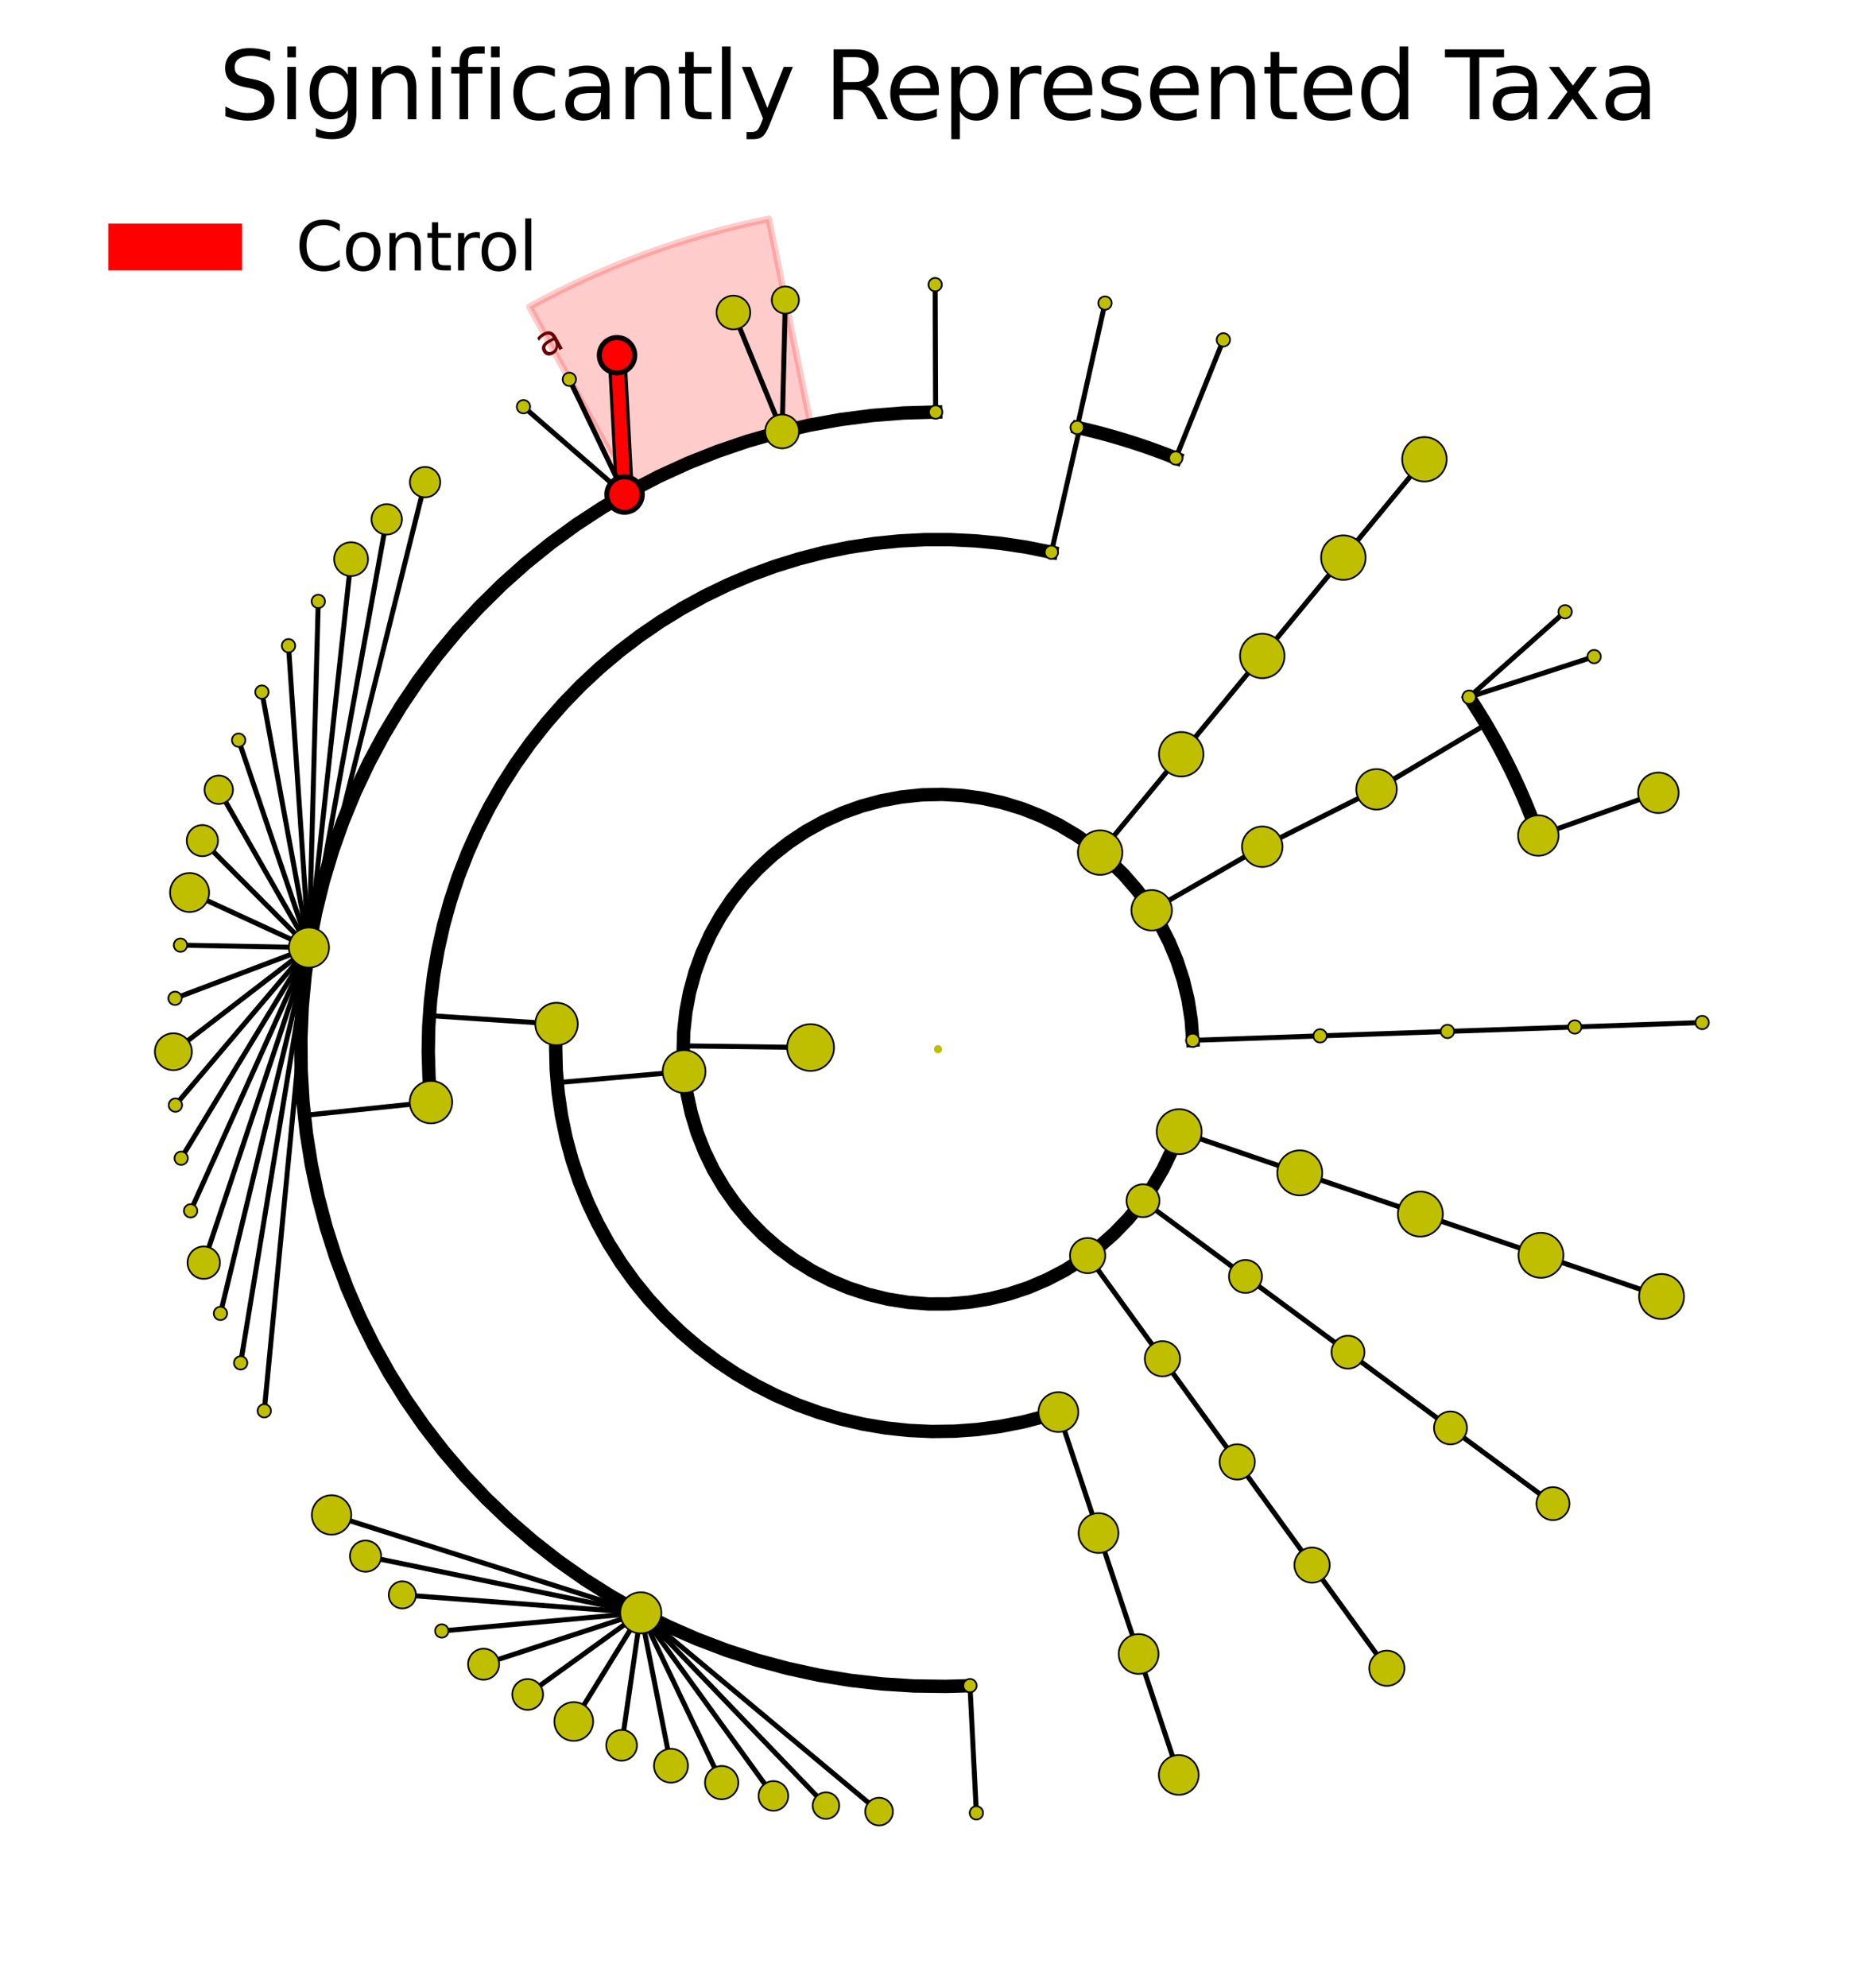 <?xml version="1.0" encoding="utf-8" standalone="no"?>
<!DOCTYPE svg PUBLIC "-//W3C//DTD SVG 1.1//EN"
  "http://www.w3.org/Graphics/SVG/1.1/DTD/svg11.dtd">
<svg xmlns:xlink="http://www.w3.org/1999/xlink" width="280.512pt" height="297.15pt" viewBox="0 0 280.512 297.15" xmlns="http://www.w3.org/2000/svg" version="1.1">
 <defs>
  <style type="text/css">*{stroke-linejoin: round; stroke-linecap: butt}</style>
 </defs>
 <g id="figure_1">
  <g id="patch_1">
   <path d="M -0 297.15 
L 280.512 297.15 
L 280.512 0 
L -0 0 
z
" style="fill: #ffffff"/>
  </g>
  <g id="axes_1">
   <g id="patch_2">
    <path d="M 121.236 63.533 
C 116.533 64.491 111.909 65.804 107.404 67.458 
C 102.899 69.113 98.525 71.106 94.32 73.42 
L 79.162 45.874 
C 84.754 42.796 90.571 40.146 96.563 37.945 
C 102.555 35.744 108.705 33.999 114.959 32.724 
z
" clip-path="url(#p386e5f8a03)" style="fill: #ff0000; opacity: 0.2; stroke: #ff0000; stroke-linejoin: miter"/>
   </g>
   <g id="patch_3">
    <path d="M 140.256 156.894 
L 140.256 156.894 
L 140.256 156.894 
L 140.256 156.894 
z
" clip-path="url(#p386e5f8a03)" style="fill: #ff0000; stroke: #000000; stroke-linejoin: miter"/>
   </g>
   <g id="patch_4">
    <path d="M 140.256 156.894 
L 140.256 156.894 
L 140.256 156.894 
L 140.256 156.894 
z
" clip-path="url(#p386e5f8a03)" style="fill: #ff0000"/>
   </g>
   <g id="matplotlib.axis_1"/>
   <g id="matplotlib.axis_2"/>
   <g id="line2d_1">
    <path d="M 235.476 153.565 
L 254.52 152.899 
" clip-path="url(#p386e5f8a03)" style="fill: none; stroke: #000000; stroke-width: 0.75; stroke-linecap: square"/>
   </g>
   <g id="line2d_2">
    <path d="M 216.432 154.23 
L 235.476 153.565 
" clip-path="url(#p386e5f8a03)" style="fill: none; stroke: #000000; stroke-width: 0.75; stroke-linecap: square"/>
   </g>
   <g id="line2d_3"/>
   <g id="line2d_4">
    <path d="M 197.388 154.896 
L 216.432 154.23 
" clip-path="url(#p386e5f8a03)" style="fill: none; stroke: #000000; stroke-width: 0.75; stroke-linecap: square"/>
   </g>
   <g id="line2d_5"/>
   <g id="line2d_6">
    <path d="M 178.344 155.562 
L 197.388 154.896 
" clip-path="url(#p386e5f8a03)" style="fill: none; stroke: #000000; stroke-width: 0.75; stroke-linecap: square"/>
   </g>
   <g id="line2d_7"/>
   <g id="line2d_8">
    <path d="M 230.016 124.939 
L 247.968 118.549 
" clip-path="url(#p386e5f8a03)" style="fill: none; stroke: #000000; stroke-width: 0.75; stroke-linecap: square"/>
   </g>
   <g id="line2d_9">
    <path d="M 219.667 104.245 
L 238.365 98.183 
" clip-path="url(#p386e5f8a03)" style="fill: none; stroke: #000000; stroke-width: 0.75; stroke-linecap: square"/>
   </g>
   <g id="line2d_10">
    <path d="M 219.667 104.245 
L 234.025 91.475 
" clip-path="url(#p386e5f8a03)" style="fill: none; stroke: #000000; stroke-width: 0.75; stroke-linecap: square"/>
   </g>
   <g id="line2d_11">
    <path d="M 205.824 118.025 
L 222.216 108.308 
" clip-path="url(#p386e5f8a03)" style="fill: none; stroke: #000000; stroke-width: 0.75; stroke-linecap: square"/>
   </g>
   <g id="line2d_12">
    <path d="M 230.016 124.939 
L 229.692 124.043 
L 229.359 123.151 
L 229.017 122.261 
L 228.666 121.376 
L 228.307 120.493 
L 227.938 119.615 
L 227.561 118.74 
L 227.175 117.868 
L 226.781 117.001 
L 226.377 116.138 
L 225.966 115.279 
L 225.545 114.424 
L 225.116 113.573 
L 224.679 112.727 
L 224.233 111.885 
L 223.779 111.047 
L 223.316 110.214 
L 222.845 109.386 
L 222.366 108.562 
L 221.878 107.744 
L 221.383 106.93 
L 220.879 106.121 
L 220.367 105.318 
L 219.848 104.519 
" clip-path="url(#p386e5f8a03)" style="fill: none; stroke: #000000; stroke-width: 2; stroke-linecap: square"/>
   </g>
   <g id="line2d_13">
    <path d="M 188.745 126.614 
L 205.824 118.025 
" clip-path="url(#p386e5f8a03)" style="fill: none; stroke: #000000; stroke-width: 0.75; stroke-linecap: square"/>
   </g>
   <g id="line2d_14"/>
   <g id="line2d_15">
    <path d="M 172.204 136.114 
L 188.745 126.614 
" clip-path="url(#p386e5f8a03)" style="fill: none; stroke: #000000; stroke-width: 0.75; stroke-linecap: square"/>
   </g>
   <g id="line2d_16"/>
   <g id="line2d_17">
    <path d="M 200.87 83.382 
L 212.992 68.68 
" clip-path="url(#p386e5f8a03)" style="fill: none; stroke: #000000; stroke-width: 0.75; stroke-linecap: square"/>
   </g>
   <g id="line2d_18">
    <path d="M 188.747 98.085 
L 200.87 83.382 
" clip-path="url(#p386e5f8a03)" style="fill: none; stroke: #000000; stroke-width: 0.75; stroke-linecap: square"/>
   </g>
   <g id="line2d_19"/>
   <g id="line2d_20">
    <path d="M 176.624 112.787 
L 188.747 98.085 
" clip-path="url(#p386e5f8a03)" style="fill: none; stroke: #000000; stroke-width: 0.75; stroke-linecap: square"/>
   </g>
   <g id="line2d_21"/>
   <g id="line2d_22">
    <path d="M 164.501 127.489 
L 176.624 112.787 
" clip-path="url(#p386e5f8a03)" style="fill: none; stroke: #000000; stroke-width: 0.75; stroke-linecap: square"/>
   </g>
   <g id="line2d_23"/>
   <g id="line2d_24">
    <path d="M 175.815 68.5 
L 182.927 50.821 
" clip-path="url(#p386e5f8a03)" style="fill: none; stroke: #000000; stroke-width: 0.75; stroke-linecap: square"/>
   </g>
   <g id="line2d_25">
    <path d="M 161.065 63.916 
L 165.226 45.32 
" clip-path="url(#p386e5f8a03)" style="fill: none; stroke: #000000; stroke-width: 0.75; stroke-linecap: square"/>
   </g>
   <g id="line2d_26">
    <path d="M 157.211 82.581 
L 161.45 64.003 
" clip-path="url(#p386e5f8a03)" style="fill: none; stroke: #000000; stroke-width: 0.75; stroke-linecap: square"/>
   </g>
   <g id="line2d_27">
    <path d="M 175.815 68.5 
L 174.929 68.149 
L 174.04 67.806 
L 173.148 67.473 
L 172.252 67.149 
L 171.353 66.833 
L 170.451 66.527 
L 169.546 66.229 
L 168.637 65.941 
L 167.727 65.662 
L 166.813 65.392 
L 165.897 65.131 
L 164.978 64.879 
L 164.056 64.636 
L 163.133 64.403 
L 162.206 64.179 
L 161.278 63.964 
" clip-path="url(#p386e5f8a03)" style="fill: none; stroke: #000000; stroke-width: 2; stroke-linecap: square"/>
   </g>
   <g id="line2d_28">
    <path d="M 139.901 61.616 
L 139.83 42.561 
" clip-path="url(#p386e5f8a03)" style="fill: none; stroke: #000000; stroke-width: 0.75; stroke-linecap: square"/>
   </g>
   <g id="line2d_29">
    <path d="M 116.945 64.511 
L 117.432 44.861 
" clip-path="url(#p386e5f8a03)" style="fill: none; stroke: #000000; stroke-width: 0.75; stroke-linecap: square"/>
   </g>
   <g id="line2d_30">
    <path d="M 116.945 64.511 
L 109.663 46.729 
" clip-path="url(#p386e5f8a03)" style="fill: none; stroke: #000000; stroke-width: 0.75; stroke-linecap: square"/>
   </g>
   <g id="line2d_31">
    <path d="M 93.384 73.942 
L 92.264 53.12 
" clip-path="url(#p386e5f8a03)" style="fill: none; stroke: #000000; stroke-width: 2.812; stroke-linecap: square"/>
   </g>
   <g id="line2d_32">
    <path d="M 93.384 73.942 
L 92.264 53.12 
" clip-path="url(#p386e5f8a03)" style="fill: none; stroke: #ff0000; stroke-width: 1.875; stroke-linecap: square"/>
   </g>
   <g id="line2d_33">
    <path d="M 93.384 73.942 
L 85.133 56.725 
" clip-path="url(#p386e5f8a03)" style="fill: none; stroke: #000000; stroke-width: 0.75; stroke-linecap: square"/>
   </g>
   <g id="line2d_34">
    <path d="M 93.384 73.942 
L 78.272 60.82 
" clip-path="url(#p386e5f8a03)" style="fill: none; stroke: #000000; stroke-width: 0.75; stroke-linecap: square"/>
   </g>
   <g id="line2d_35">
    <path d="M 46.198 141.693 
L 63.562 72.098 
" clip-path="url(#p386e5f8a03)" style="fill: none; stroke: #000000; stroke-width: 0.75; stroke-linecap: square"/>
   </g>
   <g id="line2d_36">
    <path d="M 46.198 141.693 
L 57.827 77.662 
" clip-path="url(#p386e5f8a03)" style="fill: none; stroke: #000000; stroke-width: 0.75; stroke-linecap: square"/>
   </g>
   <g id="line2d_37">
    <path d="M 46.198 141.693 
L 52.495 83.612 
" clip-path="url(#p386e5f8a03)" style="fill: none; stroke: #000000; stroke-width: 0.75; stroke-linecap: square"/>
   </g>
   <g id="line2d_38">
    <path d="M 46.198 141.693 
L 47.591 89.921 
" clip-path="url(#p386e5f8a03)" style="fill: none; stroke: #000000; stroke-width: 0.75; stroke-linecap: square"/>
   </g>
   <g id="line2d_39">
    <path d="M 46.198 141.693 
L 43.139 96.556 
" clip-path="url(#p386e5f8a03)" style="fill: none; stroke: #000000; stroke-width: 0.75; stroke-linecap: square"/>
   </g>
   <g id="line2d_40">
    <path d="M 46.198 141.693 
L 39.162 103.487 
" clip-path="url(#p386e5f8a03)" style="fill: none; stroke: #000000; stroke-width: 0.75; stroke-linecap: square"/>
   </g>
   <g id="line2d_41">
    <path d="M 46.198 141.693 
L 35.679 110.678 
" clip-path="url(#p386e5f8a03)" style="fill: none; stroke: #000000; stroke-width: 0.75; stroke-linecap: square"/>
   </g>
   <g id="line2d_42">
    <path d="M 46.198 141.693 
L 32.707 118.094 
" clip-path="url(#p386e5f8a03)" style="fill: none; stroke: #000000; stroke-width: 0.75; stroke-linecap: square"/>
   </g>
   <g id="line2d_43">
    <path d="M 46.198 141.693 
L 30.26 125.701 
" clip-path="url(#p386e5f8a03)" style="fill: none; stroke: #000000; stroke-width: 0.75; stroke-linecap: square"/>
   </g>
   <g id="line2d_44">
    <path d="M 46.198 141.693 
L 28.35 133.459 
" clip-path="url(#p386e5f8a03)" style="fill: none; stroke: #000000; stroke-width: 0.75; stroke-linecap: square"/>
   </g>
   <g id="line2d_45">
    <path d="M 46.198 141.693 
L 26.986 141.332 
" clip-path="url(#p386e5f8a03)" style="fill: none; stroke: #000000; stroke-width: 0.75; stroke-linecap: square"/>
   </g>
   <g id="line2d_46">
    <path d="M 46.198 141.693 
L 26.176 149.281 
" clip-path="url(#p386e5f8a03)" style="fill: none; stroke: #000000; stroke-width: 0.75; stroke-linecap: square"/>
   </g>
   <g id="line2d_47">
    <path d="M 46.198 141.693 
L 25.923 157.268 
" clip-path="url(#p386e5f8a03)" style="fill: none; stroke: #000000; stroke-width: 0.75; stroke-linecap: square"/>
   </g>
   <g id="line2d_48">
    <path d="M 46.198 141.693 
L 26.228 165.252 
" clip-path="url(#p386e5f8a03)" style="fill: none; stroke: #000000; stroke-width: 0.75; stroke-linecap: square"/>
   </g>
   <g id="line2d_49">
    <path d="M 46.198 141.693 
L 27.09 173.196 
" clip-path="url(#p386e5f8a03)" style="fill: none; stroke: #000000; stroke-width: 0.75; stroke-linecap: square"/>
   </g>
   <g id="line2d_50">
    <path d="M 46.198 141.693 
L 28.505 181.06 
" clip-path="url(#p386e5f8a03)" style="fill: none; stroke: #000000; stroke-width: 0.75; stroke-linecap: square"/>
   </g>
   <g id="line2d_51">
    <path d="M 46.198 141.693 
L 30.466 188.806 
" clip-path="url(#p386e5f8a03)" style="fill: none; stroke: #000000; stroke-width: 0.75; stroke-linecap: square"/>
   </g>
   <g id="line2d_52">
    <path d="M 46.198 141.693 
L 32.963 196.396 
" clip-path="url(#p386e5f8a03)" style="fill: none; stroke: #000000; stroke-width: 0.75; stroke-linecap: square"/>
   </g>
   <g id="line2d_53">
    <path d="M 46.198 141.693 
L 35.984 203.793 
" clip-path="url(#p386e5f8a03)" style="fill: none; stroke: #000000; stroke-width: 0.75; stroke-linecap: square"/>
   </g>
   <g id="line2d_54">
    <path d="M 46.198 141.693 
L 39.514 210.961 
" clip-path="url(#p386e5f8a03)" style="fill: none; stroke: #000000; stroke-width: 0.75; stroke-linecap: square"/>
   </g>
   <g id="line2d_55">
    <path d="M 95.813 241.171 
L 49.574 226.529 
" clip-path="url(#p386e5f8a03)" style="fill: none; stroke: #000000; stroke-width: 0.75; stroke-linecap: square"/>
   </g>
   <g id="line2d_56">
    <path d="M 95.813 241.171 
L 54.659 232.692 
" clip-path="url(#p386e5f8a03)" style="fill: none; stroke: #000000; stroke-width: 0.75; stroke-linecap: square"/>
   </g>
   <g id="line2d_57">
    <path d="M 95.813 241.171 
L 60.162 238.486 
" clip-path="url(#p386e5f8a03)" style="fill: none; stroke: #000000; stroke-width: 0.75; stroke-linecap: square"/>
   </g>
   <g id="line2d_58">
    <path d="M 95.813 241.171 
L 66.057 243.88 
" clip-path="url(#p386e5f8a03)" style="fill: none; stroke: #000000; stroke-width: 0.75; stroke-linecap: square"/>
   </g>
   <g id="line2d_59">
    <path d="M 95.813 241.171 
L 72.313 248.85 
" clip-path="url(#p386e5f8a03)" style="fill: none; stroke: #000000; stroke-width: 0.75; stroke-linecap: square"/>
   </g>
   <g id="line2d_60">
    <path d="M 95.813 241.171 
L 78.901 253.371 
" clip-path="url(#p386e5f8a03)" style="fill: none; stroke: #000000; stroke-width: 0.75; stroke-linecap: square"/>
   </g>
   <g id="line2d_61">
    <path d="M 95.813 241.171 
L 85.789 257.421 
" clip-path="url(#p386e5f8a03)" style="fill: none; stroke: #000000; stroke-width: 0.75; stroke-linecap: square"/>
   </g>
   <g id="line2d_62">
    <path d="M 95.813 241.171 
L 92.944 260.979 
" clip-path="url(#p386e5f8a03)" style="fill: none; stroke: #000000; stroke-width: 0.75; stroke-linecap: square"/>
   </g>
   <g id="line2d_63">
    <path d="M 95.813 241.171 
L 100.329 264.029 
" clip-path="url(#p386e5f8a03)" style="fill: none; stroke: #000000; stroke-width: 0.75; stroke-linecap: square"/>
   </g>
   <g id="line2d_64">
    <path d="M 95.813 241.171 
L 107.909 266.556 
" clip-path="url(#p386e5f8a03)" style="fill: none; stroke: #000000; stroke-width: 0.75; stroke-linecap: square"/>
   </g>
   <g id="line2d_65">
    <path d="M 95.813 241.171 
L 115.647 268.548 
" clip-path="url(#p386e5f8a03)" style="fill: none; stroke: #000000; stroke-width: 0.75; stroke-linecap: square"/>
   </g>
   <g id="line2d_66">
    <path d="M 95.813 241.171 
L 123.505 269.994 
" clip-path="url(#p386e5f8a03)" style="fill: none; stroke: #000000; stroke-width: 0.75; stroke-linecap: square"/>
   </g>
   <g id="line2d_67">
    <path d="M 95.813 241.171 
L 131.445 270.888 
" clip-path="url(#p386e5f8a03)" style="fill: none; stroke: #000000; stroke-width: 0.75; stroke-linecap: square"/>
   </g>
   <g id="line2d_68">
    <path d="M 145.038 252.052 
L 145.994 271.084 
" clip-path="url(#p386e5f8a03)" style="fill: none; stroke: #000000; stroke-width: 0.75; stroke-linecap: square"/>
   </g>
   <g id="line2d_69">
    <path d="M 64.445 164.804 
L 45.492 166.782 
" clip-path="url(#p386e5f8a03)" style="fill: none; stroke: #000000; stroke-width: 0.75; stroke-linecap: square"/>
   </g>
   <g id="line2d_70">
    <path d="M 139.901 61.616 
L 135.139 61.753 
L 130.391 62.128 
L 125.667 62.739 
L 120.979 63.586 
L 116.34 64.666 
L 111.76 65.977 
L 107.252 67.514 
L 102.826 69.276 
L 98.494 71.256 
L 94.266 73.45 
L 90.153 75.853 
L 86.165 78.458 
L 82.313 81.26 
L 78.605 84.25 
L 75.051 87.422 
L 71.661 90.768 
L 68.441 94.279 
L 65.402 97.947 
L 62.549 101.761 
L 59.891 105.714 
L 57.433 109.794 
L 55.183 113.993 
L 53.145 118.298 
L 51.325 122.7 
L 49.727 127.188 
L 48.356 131.749 
L 47.214 136.374 
L 46.304 141.05 
L 45.63 145.765 
L 45.192 150.508 
L 44.992 155.268 
L 45.029 160.031 
L 45.305 164.786 
L 45.818 169.522 
L 46.568 174.226 
L 47.551 178.887 
L 48.766 183.493 
L 50.21 188.032 
L 51.878 192.494 
L 53.768 196.866 
L 55.874 201.139 
L 58.191 205.301 
L 60.713 209.342 
L 63.433 213.252 
L 66.346 217.021 
L 69.444 220.64 
L 72.718 224.099 
L 76.161 227.391 
L 79.765 230.506 
L 83.52 233.437 
L 87.416 236.177 
L 91.445 238.719 
L 95.595 241.056 
L 99.857 243.183 
L 104.221 245.095 
L 108.674 246.785 
L 113.206 248.252 
L 117.806 249.489 
L 122.462 250.496 
L 127.162 251.268 
L 131.895 251.804 
L 136.649 252.104 
L 141.412 252.165 
L 144.269 252.087 
L 144.269 252.087 
" clip-path="url(#p386e5f8a03)" style="fill: none; stroke: #000000; stroke-width: 2; stroke-linecap: square"/>
   </g>
   <g id="line2d_71">
    <path d="M 83.214 153.122 
L 64.2 151.864 
" clip-path="url(#p386e5f8a03)" style="fill: none; stroke: #000000; stroke-width: 0.75; stroke-linecap: square"/>
   </g>
   <g id="line2d_72">
    <path d="M 157.211 82.581 
L 153.476 81.826 
L 149.708 81.26 
L 145.916 80.882 
L 142.11 80.694 
L 138.299 80.696 
L 134.493 80.889 
L 130.702 81.272 
L 126.934 81.844 
L 123.2 82.604 
L 119.508 83.549 
L 115.868 84.678 
L 112.29 85.987 
L 108.781 87.473 
L 105.351 89.133 
L 102.008 90.963 
L 98.76 92.957 
L 95.616 95.11 
L 92.584 97.419 
L 89.671 99.876 
L 86.885 102.475 
L 84.232 105.21 
L 81.719 108.075 
L 79.352 111.062 
L 77.137 114.163 
L 75.081 117.371 
L 73.187 120.678 
L 71.461 124.075 
L 69.906 127.554 
L 68.528 131.107 
L 67.329 134.724 
L 66.312 138.397 
L 65.48 142.116 
L 64.835 145.871 
L 64.378 149.655 
L 64.111 153.456 
L 64.034 157.266 
L 64.148 161.075 
L 64.376 164.115 
L 64.376 164.115 
" clip-path="url(#p386e5f8a03)" style="fill: none; stroke: #000000; stroke-width: 2; stroke-linecap: square"/>
   </g>
   <g id="line2d_73">
    <path d="M 170.255 247.326 
L 176.255 265.412 
" clip-path="url(#p386e5f8a03)" style="fill: none; stroke: #000000; stroke-width: 0.75; stroke-linecap: square"/>
   </g>
   <g id="line2d_74">
    <path d="M 164.256 229.24 
L 170.255 247.326 
" clip-path="url(#p386e5f8a03)" style="fill: none; stroke: #000000; stroke-width: 0.75; stroke-linecap: square"/>
   </g>
   <g id="line2d_75"/>
   <g id="line2d_76">
    <path d="M 158.256 211.153 
L 164.256 229.24 
" clip-path="url(#p386e5f8a03)" style="fill: none; stroke: #000000; stroke-width: 0.75; stroke-linecap: square"/>
   </g>
   <g id="line2d_77"/>
   <g id="line2d_78">
    <path d="M 102.291 160.224 
L 83.308 161.89 
" clip-path="url(#p386e5f8a03)" style="fill: none; stroke: #000000; stroke-width: 0.75; stroke-linecap: square"/>
   </g>
   <g id="line2d_79">
    <path d="M 83.214 153.122 
L 83.09 156.549 
L 83.172 159.978 
L 83.46 163.395 
L 83.952 166.789 
L 84.647 170.147 
L 85.541 173.458 
L 86.633 176.709 
L 87.918 179.889 
L 89.391 182.986 
L 91.047 185.989 
L 92.88 188.888 
L 94.884 191.671 
L 97.051 194.329 
L 99.374 196.852 
L 101.843 199.232 
L 104.451 201.459 
L 107.188 203.526 
L 110.044 205.425 
L 113.008 207.149 
L 116.071 208.693 
L 119.22 210.05 
L 122.446 211.215 
L 125.735 212.186 
L 129.077 212.957 
L 132.458 213.526 
L 135.868 213.892 
L 139.294 214.053 
L 142.723 214.007 
L 146.144 213.757 
L 149.543 213.301 
L 152.909 212.643 
L 156.229 211.784 
L 157.868 211.28 
L 157.868 211.28 
" clip-path="url(#p386e5f8a03)" style="fill: none; stroke: #000000; stroke-width: 2; stroke-linecap: square"/>
   </g>
   <g id="line2d_80">
    <path d="M 196.186 234.029 
L 207.372 249.456 
" clip-path="url(#p386e5f8a03)" style="fill: none; stroke: #000000; stroke-width: 0.75; stroke-linecap: square"/>
   </g>
   <g id="line2d_81">
    <path d="M 185 218.602 
L 196.186 234.029 
" clip-path="url(#p386e5f8a03)" style="fill: none; stroke: #000000; stroke-width: 0.75; stroke-linecap: square"/>
   </g>
   <g id="line2d_82"/>
   <g id="line2d_83">
    <path d="M 173.814 203.175 
L 185 218.602 
" clip-path="url(#p386e5f8a03)" style="fill: none; stroke: #000000; stroke-width: 0.75; stroke-linecap: square"/>
   </g>
   <g id="line2d_84"/>
   <g id="line2d_85">
    <path d="M 162.628 187.748 
L 173.814 203.175 
" clip-path="url(#p386e5f8a03)" style="fill: none; stroke: #000000; stroke-width: 0.75; stroke-linecap: square"/>
   </g>
   <g id="line2d_86"/>
   <g id="line2d_87">
    <path d="M 216.884 213.516 
L 232.21 224.84 
" clip-path="url(#p386e5f8a03)" style="fill: none; stroke: #000000; stroke-width: 0.75; stroke-linecap: square"/>
   </g>
   <g id="line2d_88">
    <path d="M 201.559 202.191 
L 216.884 213.516 
" clip-path="url(#p386e5f8a03)" style="fill: none; stroke: #000000; stroke-width: 0.75; stroke-linecap: square"/>
   </g>
   <g id="line2d_89"/>
   <g id="line2d_90">
    <path d="M 186.233 190.867 
L 201.559 202.191 
" clip-path="url(#p386e5f8a03)" style="fill: none; stroke: #000000; stroke-width: 0.75; stroke-linecap: square"/>
   </g>
   <g id="line2d_91"/>
   <g id="line2d_92">
    <path d="M 170.907 179.543 
L 186.233 190.867 
" clip-path="url(#p386e5f8a03)" style="fill: none; stroke: #000000; stroke-width: 0.75; stroke-linecap: square"/>
   </g>
   <g id="line2d_93"/>
   <g id="line2d_94">
    <path d="M 230.415 187.706 
L 248.446 193.868 
" clip-path="url(#p386e5f8a03)" style="fill: none; stroke: #000000; stroke-width: 0.75; stroke-linecap: square"/>
   </g>
   <g id="line2d_95">
    <path d="M 212.383 181.543 
L 230.415 187.706 
" clip-path="url(#p386e5f8a03)" style="fill: none; stroke: #000000; stroke-width: 0.75; stroke-linecap: square"/>
   </g>
   <g id="line2d_96"/>
   <g id="line2d_97">
    <path d="M 194.351 175.381 
L 212.383 181.543 
" clip-path="url(#p386e5f8a03)" style="fill: none; stroke: #000000; stroke-width: 0.75; stroke-linecap: square"/>
   </g>
   <g id="line2d_98"/>
   <g id="line2d_99">
    <path d="M 176.319 169.219 
L 194.351 175.381 
" clip-path="url(#p386e5f8a03)" style="fill: none; stroke: #000000; stroke-width: 0.75; stroke-linecap: square"/>
   </g>
   <g id="line2d_100"/>
   <g id="line2d_101">
    <path d="M 121.202 156.642 
L 102.148 156.391 
" clip-path="url(#p386e5f8a03)" style="fill: none; stroke: #000000; stroke-width: 0.75; stroke-linecap: square"/>
   </g>
   <g id="line2d_102">
    <path d="M 178.344 155.562 
L 178.116 152.523 
L 177.645 149.511 
L 176.936 146.547 
L 175.992 143.648 
L 174.819 140.835 
L 173.425 138.124 
L 171.819 135.534 
L 170.011 133.08 
L 168.013 130.778 
L 165.837 128.643 
L 163.497 126.689 
L 161.009 124.929 
L 158.388 123.372 
L 155.652 122.031 
L 152.816 120.912 
L 149.901 120.023 
L 146.923 119.37 
L 143.903 118.957 
L 140.86 118.787 
L 137.813 118.861 
L 134.781 119.178 
L 131.785 119.736 
L 128.842 120.532 
L 125.973 121.56 
L 123.195 122.815 
L 120.526 124.287 
L 117.983 125.968 
L 115.583 127.847 
L 113.341 129.912 
L 111.271 132.149 
L 109.386 134.544 
L 107.699 137.083 
L 106.219 139.748 
L 104.958 142.523 
L 103.923 145.39 
L 103.119 148.33 
L 102.554 151.325 
L 102.229 154.356 
L 102.148 157.403 
L 102.311 160.447 
L 102.716 163.468 
L 103.361 166.447 
L 104.243 169.364 
L 105.355 172.203 
L 106.69 174.943 
L 108.239 177.567 
L 109.994 180.06 
L 111.942 182.404 
L 114.071 184.585 
L 116.368 186.589 
L 118.817 188.403 
L 121.404 190.016 
L 124.111 191.417 
L 126.922 192.596 
L 129.818 193.548 
L 132.78 194.265 
L 135.791 194.743 
L 138.829 194.978 
L 141.878 194.971 
L 144.915 194.719 
L 147.923 194.226 
L 150.882 193.494 
L 153.773 192.528 
L 156.577 191.333 
L 159.277 189.919 
L 161.856 188.293 
L 164.296 186.467 
L 166.582 184.451 
L 168.7 182.259 
L 170.636 179.905 
L 172.378 177.403 
L 173.914 174.771 
L 175.235 172.024 
L 176.208 169.54 
L 176.208 169.54 
" clip-path="url(#p386e5f8a03)" style="fill: none; stroke: #000000; stroke-width: 2; stroke-linecap: square"/>
   </g>
   <g id="line2d_103">
    <defs>
     <path id="m5fef90647b" d="M 0 3.363 
C 0.892 3.363 1.747 3.008 2.378 2.378 
C 3.008 1.747 3.363 0.892 3.363 0 
C 3.363 -0.892 3.008 -1.747 2.378 -2.378 
C 1.747 -3.008 0.892 -3.363 0 -3.363 
C -0.892 -3.363 -1.747 -3.008 -2.378 -2.378 
C -3.008 -1.747 -3.363 -0.892 -3.363 0 
C -3.363 0.892 -3.008 1.747 -2.378 2.378 
C -1.747 3.008 -0.892 3.363 0 3.363 
z
" style="stroke: #000000; stroke-width: 0.25"/>
    </defs>
    <g clip-path="url(#p386e5f8a03)">
     <use xlink:href="#m5fef90647b" x="248.446" y="193.868" style="fill: #bfbf00; stroke: #000000; stroke-width: 0.25"/>
    </g>
   </g>
   <g id="line2d_104">
    <g clip-path="url(#p386e5f8a03)">
     <use xlink:href="#m5fef90647b" x="230.415" y="187.706" style="fill: #bfbf00; stroke: #000000; stroke-width: 0.25"/>
    </g>
   </g>
   <g id="line2d_105">
    <g clip-path="url(#p386e5f8a03)">
     <use xlink:href="#m5fef90647b" x="212.383" y="181.543" style="fill: #bfbf00; stroke: #000000; stroke-width: 0.25"/>
    </g>
   </g>
   <g id="line2d_106">
    <g clip-path="url(#p386e5f8a03)">
     <use xlink:href="#m5fef90647b" x="194.351" y="175.381" style="fill: #bfbf00; stroke: #000000; stroke-width: 0.25"/>
    </g>
   </g>
   <g id="line2d_107">
    <g clip-path="url(#p386e5f8a03)">
     <use xlink:href="#m5fef90647b" x="176.319" y="169.219" style="fill: #bfbf00; stroke: #000000; stroke-width: 0.25"/>
    </g>
   </g>
   <g id="line2d_108">
    <defs>
     <path id="m37e0607c1d" d="M 0 3.327 
C 0.882 3.327 1.729 2.977 2.353 2.353 
C 2.977 1.729 3.327 0.882 3.327 0 
C 3.327 -0.882 2.977 -1.729 2.353 -2.353 
C 1.729 -2.977 0.882 -3.327 0 -3.327 
C -0.882 -3.327 -1.729 -2.977 -2.353 -2.353 
C -2.977 -1.729 -3.327 -0.882 -3.327 0 
C -3.327 0.882 -2.977 1.729 -2.353 2.353 
C -1.729 2.977 -0.882 3.327 0 3.327 
z
" style="stroke: #000000; stroke-width: 0.25"/>
    </defs>
    <g clip-path="url(#p386e5f8a03)">
     <use xlink:href="#m37e0607c1d" x="212.992" y="68.68" style="fill: #bfbf00; stroke: #000000; stroke-width: 0.25"/>
    </g>
   </g>
   <g id="line2d_109">
    <g clip-path="url(#p386e5f8a03)">
     <use xlink:href="#m37e0607c1d" x="200.87" y="83.382" style="fill: #bfbf00; stroke: #000000; stroke-width: 0.25"/>
    </g>
   </g>
   <g id="line2d_110">
    <g clip-path="url(#p386e5f8a03)">
     <use xlink:href="#m37e0607c1d" x="188.747" y="98.085" style="fill: #bfbf00; stroke: #000000; stroke-width: 0.25"/>
    </g>
   </g>
   <g id="line2d_111">
    <g clip-path="url(#p386e5f8a03)">
     <use xlink:href="#m37e0607c1d" x="176.624" y="112.787" style="fill: #bfbf00; stroke: #000000; stroke-width: 0.25"/>
    </g>
   </g>
   <g id="line2d_112">
    <g clip-path="url(#p386e5f8a03)">
     <use xlink:href="#m37e0607c1d" x="164.501" y="127.489" style="fill: #bfbf00; stroke: #000000; stroke-width: 0.25"/>
    </g>
   </g>
   <g id="line2d_113">
    <defs>
     <path id="m2fe78acbfd" d="M 0 2.947 
C 0.782 2.947 1.531 2.637 2.084 2.084 
C 2.637 1.531 2.947 0.782 2.947 0 
C 2.947 -0.782 2.637 -1.531 2.084 -2.084 
C 1.531 -2.637 0.782 -2.947 0 -2.947 
C -0.782 -2.947 -1.531 -2.637 -2.084 -2.084 
C -2.637 -1.531 -2.947 -0.782 -2.947 0 
C -2.947 0.782 -2.637 1.531 -2.084 2.084 
C -1.531 2.637 -0.782 2.947 0 2.947 
z
" style="stroke: #000000; stroke-width: 0.25"/>
    </defs>
    <g clip-path="url(#p386e5f8a03)">
     <use xlink:href="#m2fe78acbfd" x="49.574" y="226.529" style="fill: #bfbf00; stroke: #000000; stroke-width: 0.25"/>
    </g>
   </g>
   <g id="line2d_114">
    <defs>
     <path id="mcaeb3812ff" d="M 0 2.897 
C 0.768 2.897 1.505 2.592 2.049 2.049 
C 2.592 1.505 2.897 0.768 2.897 0 
C 2.897 -0.768 2.592 -1.505 2.049 -2.049 
C 1.505 -2.592 0.768 -2.897 0 -2.897 
C -0.768 -2.897 -1.505 -2.592 -2.049 -2.049 
C -2.592 -1.505 -2.897 -0.768 -2.897 0 
C -2.897 0.768 -2.592 1.505 -2.049 2.049 
C -1.505 2.592 -0.768 2.897 0 2.897 
z
" style="stroke: #000000; stroke-width: 0.25"/>
    </defs>
    <g clip-path="url(#p386e5f8a03)">
     <use xlink:href="#mcaeb3812ff" x="85.789" y="257.421" style="fill: #bfbf00; stroke: #000000; stroke-width: 0.25"/>
    </g>
   </g>
   <g id="line2d_115">
    <defs>
     <path id="m07fe3ccb66" d="M 0 2.536 
C 0.672 2.536 1.317 2.268 1.793 1.793 
C 2.268 1.317 2.536 0.672 2.536 0 
C 2.536 -0.672 2.268 -1.317 1.793 -1.793 
C 1.317 -2.268 0.672 -2.536 0 -2.536 
C -0.672 -2.536 -1.317 -2.268 -1.793 -1.793 
C -2.268 -1.317 -2.536 -0.672 -2.536 0 
C -2.536 0.672 -2.268 1.317 -1.793 1.793 
C -1.317 2.268 -0.672 2.536 0 2.536 
z
" style="stroke: #000000; stroke-width: 0.25"/>
    </defs>
    <g clip-path="url(#p386e5f8a03)">
     <use xlink:href="#m07fe3ccb66" x="100.329" y="264.029" style="fill: #bfbf00; stroke: #000000; stroke-width: 0.25"/>
    </g>
   </g>
   <g id="line2d_116">
    <defs>
     <path id="m6eb580dbb5" d="M 0 2.489 
C 0.66 2.489 1.293 2.226 1.76 1.76 
C 2.226 1.293 2.489 0.66 2.489 0 
C 2.489 -0.66 2.226 -1.293 1.76 -1.76 
C 1.293 -2.226 0.66 -2.489 0 -2.489 
C -0.66 -2.489 -1.293 -2.226 -1.76 -1.76 
C -2.226 -1.293 -2.489 -0.66 -2.489 0 
C -2.489 0.66 -2.226 1.293 -1.76 1.76 
C -1.293 2.226 -0.66 2.489 0 2.489 
z
" style="stroke: #000000; stroke-width: 0.25"/>
    </defs>
    <g clip-path="url(#p386e5f8a03)">
     <use xlink:href="#m6eb580dbb5" x="107.909" y="266.556" style="fill: #bfbf00; stroke: #000000; stroke-width: 0.25"/>
    </g>
   </g>
   <g id="line2d_117">
    <defs>
     <path id="mc1084e0433" d="M 0 2.334 
C 0.619 2.334 1.213 2.088 1.65 1.65 
C 2.088 1.213 2.334 0.619 2.334 0 
C 2.334 -0.619 2.088 -1.213 1.65 -1.65 
C 1.213 -2.088 0.619 -2.334 0 -2.334 
C -0.619 -2.334 -1.213 -2.088 -1.65 -1.65 
C -2.088 -1.213 -2.334 -0.619 -2.334 0 
C -2.334 0.619 -2.088 1.213 -1.65 1.65 
C -1.213 2.088 -0.619 2.334 0 2.334 
z
" style="stroke: #000000; stroke-width: 0.25"/>
    </defs>
    <g clip-path="url(#p386e5f8a03)">
     <use xlink:href="#mc1084e0433" x="54.659" y="232.692" style="fill: #bfbf00; stroke: #000000; stroke-width: 0.25"/>
    </g>
   </g>
   <g id="line2d_118">
    <defs>
     <path id="mbcba07892a" d="M 0 2.319 
C 0.615 2.319 1.205 2.075 1.64 1.64 
C 2.075 1.205 2.319 0.615 2.319 0 
C 2.319 -0.615 2.075 -1.205 1.64 -1.64 
C 1.205 -2.075 0.615 -2.319 0 -2.319 
C -0.615 -2.319 -1.205 -2.075 -1.64 -1.64 
C -2.075 -1.205 -2.319 -0.615 -2.319 0 
C -2.319 0.615 -2.075 1.205 -1.64 1.64 
C -1.205 2.075 -0.615 2.319 0 2.319 
z
" style="stroke: #000000; stroke-width: 0.25"/>
    </defs>
    <g clip-path="url(#p386e5f8a03)">
     <use xlink:href="#mbcba07892a" x="72.313" y="248.85" style="fill: #bfbf00; stroke: #000000; stroke-width: 0.25"/>
    </g>
   </g>
   <g id="line2d_119">
    <defs>
     <path id="m753d6d4243" d="M 0 2.303 
C 0.611 2.303 1.196 2.06 1.628 1.628 
C 2.06 1.196 2.303 0.611 2.303 0 
C 2.303 -0.611 2.06 -1.196 1.628 -1.628 
C 1.196 -2.06 0.611 -2.303 0 -2.303 
C -0.611 -2.303 -1.196 -2.06 -1.628 -1.628 
C -2.06 -1.196 -2.303 -0.611 -2.303 0 
C -2.303 0.611 -2.06 1.196 -1.628 1.628 
C -1.196 2.06 -0.611 2.303 0 2.303 
z
" style="stroke: #000000; stroke-width: 0.25"/>
    </defs>
    <g clip-path="url(#p386e5f8a03)">
     <use xlink:href="#m753d6d4243" x="78.901" y="253.371" style="fill: #bfbf00; stroke: #000000; stroke-width: 0.25"/>
    </g>
   </g>
   <g id="line2d_120">
    <defs>
     <path id="mf6b3f8cf64" d="M 0 2.298 
C 0.61 2.298 1.194 2.056 1.625 1.625 
C 2.056 1.194 2.298 0.61 2.298 0 
C 2.298 -0.61 2.056 -1.194 1.625 -1.625 
C 1.194 -2.056 0.61 -2.298 0 -2.298 
C -0.61 -2.298 -1.194 -2.056 -1.625 -1.625 
C -2.056 -1.194 -2.298 -0.61 -2.298 0 
C -2.298 0.61 -2.056 1.194 -1.625 1.625 
C -1.194 2.056 -0.61 2.298 0 2.298 
z
" style="stroke: #000000; stroke-width: 0.25"/>
    </defs>
    <g clip-path="url(#p386e5f8a03)">
     <use xlink:href="#mf6b3f8cf64" x="92.944" y="260.979" style="fill: #bfbf00; stroke: #000000; stroke-width: 0.25"/>
    </g>
   </g>
   <g id="line2d_121">
    <defs>
     <path id="mad8675fc9f" d="M 0 2.218 
C 0.588 2.218 1.152 1.984 1.568 1.568 
C 1.984 1.152 2.218 0.588 2.218 0 
C 2.218 -0.588 1.984 -1.152 1.568 -1.568 
C 1.152 -1.984 0.588 -2.218 0 -2.218 
C -0.588 -2.218 -1.152 -1.984 -1.568 -1.568 
C -1.984 -1.152 -2.218 -0.588 -2.218 0 
C -2.218 0.588 -1.984 1.152 -1.568 1.568 
C -1.152 1.984 -0.588 2.218 0 2.218 
z
" style="stroke: #000000; stroke-width: 0.25"/>
    </defs>
    <g clip-path="url(#p386e5f8a03)">
     <use xlink:href="#mad8675fc9f" x="115.647" y="268.548" style="fill: #bfbf00; stroke: #000000; stroke-width: 0.25"/>
    </g>
   </g>
   <g id="line2d_122">
    <defs>
     <path id="m61217b0a07" d="M 0 2.071 
C 0.549 2.071 1.076 1.853 1.465 1.465 
C 1.853 1.076 2.071 0.549 2.071 0 
C 2.071 -0.549 1.853 -1.076 1.465 -1.465 
C 1.076 -1.853 0.549 -2.071 0 -2.071 
C -0.549 -2.071 -1.076 -1.853 -1.465 -1.465 
C -1.853 -1.076 -2.071 -0.549 -2.071 0 
C -2.071 0.549 -1.853 1.076 -1.465 1.465 
C -1.076 1.853 -0.549 2.071 0 2.071 
z
" style="stroke: #000000; stroke-width: 0.25"/>
    </defs>
    <g clip-path="url(#p386e5f8a03)">
     <use xlink:href="#m61217b0a07" x="131.445" y="270.888" style="fill: #bfbf00; stroke: #000000; stroke-width: 0.25"/>
    </g>
   </g>
   <g id="line2d_123">
    <defs>
     <path id="m8f8d7d56c1" d="M 0 2.03 
C 0.538 2.03 1.055 1.816 1.435 1.435 
C 1.816 1.055 2.03 0.538 2.03 0 
C 2.03 -0.538 1.816 -1.055 1.435 -1.435 
C 1.055 -1.816 0.538 -2.03 0 -2.03 
C -0.538 -2.03 -1.055 -1.816 -1.435 -1.435 
C -1.816 -1.055 -2.03 -0.538 -2.03 0 
C -2.03 0.538 -1.816 1.055 -1.435 1.435 
C -1.055 1.816 -0.538 2.03 0 2.03 
z
" style="stroke: #000000; stroke-width: 0.25"/>
    </defs>
    <g clip-path="url(#p386e5f8a03)">
     <use xlink:href="#m8f8d7d56c1" x="60.162" y="238.486" style="fill: #bfbf00; stroke: #000000; stroke-width: 0.25"/>
    </g>
   </g>
   <g id="line2d_124">
    <defs>
     <path id="m1a451fcb95" d="M 0 1.985 
C 0.526 1.985 1.031 1.775 1.403 1.403 
C 1.775 1.031 1.985 0.526 1.985 0 
C 1.985 -0.526 1.775 -1.031 1.403 -1.403 
C 1.031 -1.775 0.526 -1.985 0 -1.985 
C -0.526 -1.985 -1.031 -1.775 -1.403 -1.403 
C -1.775 -1.031 -1.985 -0.526 -1.985 0 
C -1.985 0.526 -1.775 1.031 -1.403 1.403 
C -1.031 1.775 -0.526 1.985 0 1.985 
z
" style="stroke: #000000; stroke-width: 0.25"/>
    </defs>
    <g clip-path="url(#p386e5f8a03)">
     <use xlink:href="#m1a451fcb95" x="123.505" y="269.994" style="fill: #bfbf00; stroke: #000000; stroke-width: 0.25"/>
    </g>
   </g>
   <g id="line2d_125">
    <defs>
     <path id="m4e4905f25a" d="M 0 1 
C 0.265 1 0.52 0.895 0.707 0.707 
C 0.895 0.52 1 0.265 1 0 
C 1 -0.265 0.895 -0.52 0.707 -0.707 
C 0.52 -0.895 0.265 -1 0 -1 
C -0.265 -1 -0.52 -0.895 -0.707 -0.707 
C -0.895 -0.52 -1 -0.265 -1 0 
C -1 0.265 -0.895 0.52 -0.707 0.707 
C -0.52 0.895 -0.265 1 0 1 
z
" style="stroke: #000000; stroke-width: 0.25"/>
    </defs>
    <g clip-path="url(#p386e5f8a03)">
     <use xlink:href="#m4e4905f25a" x="66.057" y="243.88" style="fill: #bfbf00; stroke: #000000; stroke-width: 0.25"/>
    </g>
   </g>
   <g id="line2d_126">
    <defs>
     <path id="m82b27fc713" d="M 0 3.079 
C 0.816 3.079 1.6 2.754 2.177 2.177 
C 2.754 1.6 3.079 0.816 3.079 0 
C 3.079 -0.816 2.754 -1.6 2.177 -2.177 
C 1.6 -2.754 0.816 -3.079 0 -3.079 
C -0.816 -3.079 -1.6 -2.754 -2.177 -2.177 
C -2.754 -1.6 -3.079 -0.816 -3.079 0 
C -3.079 0.816 -2.754 1.6 -2.177 2.177 
C -1.6 2.754 -0.816 3.079 0 3.079 
z
" style="stroke: #000000; stroke-width: 0.25"/>
    </defs>
    <g clip-path="url(#p386e5f8a03)">
     <use xlink:href="#m82b27fc713" x="95.813" y="241.171" style="fill: #bfbf00; stroke: #000000; stroke-width: 0.25"/>
    </g>
   </g>
   <g id="line2d_127">
    <defs>
     <path id="md00bfec7d2" d="M 0 2.918 
C 0.774 2.918 1.516 2.61 2.063 2.063 
C 2.61 1.516 2.918 0.774 2.918 0 
C 2.918 -0.774 2.61 -1.516 2.063 -2.063 
C 1.516 -2.61 0.774 -2.918 0 -2.918 
C -0.774 -2.918 -1.516 -2.61 -2.063 -2.063 
C -2.61 -1.516 -2.918 -0.774 -2.918 0 
C -2.918 0.774 -2.61 1.516 -2.063 2.063 
C -1.516 2.61 -0.774 2.918 0 2.918 
z
" style="stroke: #000000; stroke-width: 0.25"/>
    </defs>
    <g clip-path="url(#p386e5f8a03)">
     <use xlink:href="#md00bfec7d2" x="28.35" y="133.459" style="fill: #bfbf00; stroke: #000000; stroke-width: 0.25"/>
    </g>
   </g>
   <g id="line2d_128">
    <defs>
     <path id="m96988e6a91" d="M 0 2.761 
C 0.732 2.761 1.435 2.47 1.953 1.953 
C 2.47 1.435 2.761 0.732 2.761 0 
C 2.761 -0.732 2.47 -1.435 1.953 -1.953 
C 1.435 -2.47 0.732 -2.761 0 -2.761 
C -0.732 -2.761 -1.435 -2.47 -1.953 -1.953 
C -2.47 -1.435 -2.761 -0.732 -2.761 0 
C -2.761 0.732 -2.47 1.435 -1.953 1.953 
C -1.435 2.47 -0.732 2.761 0 2.761 
z
" style="stroke: #000000; stroke-width: 0.25"/>
    </defs>
    <g clip-path="url(#p386e5f8a03)">
     <use xlink:href="#m96988e6a91" x="25.923" y="157.268" style="fill: #bfbf00; stroke: #000000; stroke-width: 0.25"/>
    </g>
   </g>
   <g id="line2d_129">
    <defs>
     <path id="mbdd77a3659" d="M 0 2.531 
C 0.671 2.531 1.315 2.264 1.789 1.789 
C 2.264 1.315 2.531 0.671 2.531 0 
C 2.531 -0.671 2.264 -1.315 1.789 -1.789 
C 1.315 -2.264 0.671 -2.531 0 -2.531 
C -0.671 -2.531 -1.315 -2.264 -1.789 -1.789 
C -2.264 -1.315 -2.531 -0.671 -2.531 0 
C -2.531 0.671 -2.264 1.315 -1.789 1.789 
C -1.315 2.264 -0.671 2.531 0 2.531 
z
" style="stroke: #000000; stroke-width: 0.25"/>
    </defs>
    <g clip-path="url(#p386e5f8a03)">
     <use xlink:href="#mbdd77a3659" x="52.495" y="83.612" style="fill: #bfbf00; stroke: #000000; stroke-width: 0.25"/>
    </g>
   </g>
   <g id="line2d_130">
    <defs>
     <path id="m35deffa67b" d="M 0 2.421 
C 0.642 2.421 1.258 2.166 1.712 1.712 
C 2.166 1.258 2.421 0.642 2.421 0 
C 2.421 -0.642 2.166 -1.258 1.712 -1.712 
C 1.258 -2.166 0.642 -2.421 0 -2.421 
C -0.642 -2.421 -1.258 -2.166 -1.712 -1.712 
C -2.166 -1.258 -2.421 -0.642 -2.421 0 
C -2.421 0.642 -2.166 1.258 -1.712 1.712 
C -1.258 2.166 -0.642 2.421 0 2.421 
z
" style="stroke: #000000; stroke-width: 0.25"/>
    </defs>
    <g clip-path="url(#p386e5f8a03)">
     <use xlink:href="#m35deffa67b" x="30.466" y="188.806" style="fill: #bfbf00; stroke: #000000; stroke-width: 0.25"/>
    </g>
   </g>
   <g id="line2d_131">
    <defs>
     <path id="m2b4df56728" d="M 0 2.332 
C 0.619 2.332 1.212 2.087 1.649 1.649 
C 2.087 1.212 2.332 0.619 2.332 0 
C 2.332 -0.619 2.087 -1.212 1.649 -1.649 
C 1.212 -2.087 0.619 -2.332 0 -2.332 
C -0.619 -2.332 -1.212 -2.087 -1.649 -1.649 
C -2.087 -1.212 -2.332 -0.619 -2.332 0 
C -2.332 0.619 -2.087 1.212 -1.649 1.649 
C -1.212 2.087 -0.619 2.332 0 2.332 
z
" style="stroke: #000000; stroke-width: 0.25"/>
    </defs>
    <g clip-path="url(#p386e5f8a03)">
     <use xlink:href="#m2b4df56728" x="30.26" y="125.701" style="fill: #bfbf00; stroke: #000000; stroke-width: 0.25"/>
    </g>
   </g>
   <g id="line2d_132">
    <defs>
     <path id="mb5802b5683" d="M 0 2.274 
C 0.603 2.274 1.181 2.034 1.608 1.608 
C 2.034 1.181 2.274 0.603 2.274 0 
C 2.274 -0.603 2.034 -1.181 1.608 -1.608 
C 1.181 -2.034 0.603 -2.274 0 -2.274 
C -0.603 -2.274 -1.181 -2.034 -1.608 -1.608 
C -2.034 -1.181 -2.274 -0.603 -2.274 0 
C -2.274 0.603 -2.034 1.181 -1.608 1.608 
C -1.181 2.034 -0.603 2.274 0 2.274 
z
" style="stroke: #000000; stroke-width: 0.25"/>
    </defs>
    <g clip-path="url(#p386e5f8a03)">
     <use xlink:href="#mb5802b5683" x="57.827" y="77.662" style="fill: #bfbf00; stroke: #000000; stroke-width: 0.25"/>
    </g>
   </g>
   <g id="line2d_133">
    <defs>
     <path id="m75ad907b5f" d="M 0 2.27 
C 0.602 2.27 1.179 2.03 1.605 1.605 
C 2.03 1.179 2.27 0.602 2.27 0 
C 2.27 -0.602 2.03 -1.179 1.605 -1.605 
C 1.179 -2.03 0.602 -2.27 0 -2.27 
C -0.602 -2.27 -1.179 -2.03 -1.605 -1.605 
C -2.03 -1.179 -2.27 -0.602 -2.27 0 
C -2.27 0.602 -2.03 1.179 -1.605 1.605 
C -1.179 2.03 -0.602 2.27 0 2.27 
z
" style="stroke: #000000; stroke-width: 0.25"/>
    </defs>
    <g clip-path="url(#p386e5f8a03)">
     <use xlink:href="#m75ad907b5f" x="63.562" y="72.098" style="fill: #bfbf00; stroke: #000000; stroke-width: 0.25"/>
    </g>
   </g>
   <g id="line2d_134">
    <defs>
     <path id="m9481dd8db0" d="M 0 2.126 
C 0.564 2.126 1.104 1.902 1.503 1.503 
C 1.902 1.104 2.126 0.564 2.126 0 
C 2.126 -0.564 1.902 -1.104 1.503 -1.503 
C 1.104 -1.902 0.564 -2.126 0 -2.126 
C -0.564 -2.126 -1.104 -1.902 -1.503 -1.503 
C -1.902 -1.104 -2.126 -0.564 -2.126 0 
C -2.126 0.564 -1.902 1.104 -1.503 1.503 
C -1.104 1.902 -0.564 2.126 0 2.126 
z
" style="stroke: #000000; stroke-width: 0.25"/>
    </defs>
    <g clip-path="url(#p386e5f8a03)">
     <use xlink:href="#m9481dd8db0" x="32.707" y="118.094" style="fill: #bfbf00; stroke: #000000; stroke-width: 0.25"/>
    </g>
   </g>
   <g id="line2d_135">
    <g clip-path="url(#p386e5f8a03)">
     <use xlink:href="#m4e4905f25a" x="47.591" y="89.921" style="fill: #bfbf00; stroke: #000000; stroke-width: 0.25"/>
    </g>
   </g>
   <g id="line2d_136">
    <g clip-path="url(#p386e5f8a03)">
     <use xlink:href="#m4e4905f25a" x="43.139" y="96.556" style="fill: #bfbf00; stroke: #000000; stroke-width: 0.25"/>
    </g>
   </g>
   <g id="line2d_137">
    <g clip-path="url(#p386e5f8a03)">
     <use xlink:href="#m4e4905f25a" x="39.162" y="103.487" style="fill: #bfbf00; stroke: #000000; stroke-width: 0.25"/>
    </g>
   </g>
   <g id="line2d_138">
    <g clip-path="url(#p386e5f8a03)">
     <use xlink:href="#m4e4905f25a" x="35.679" y="110.678" style="fill: #bfbf00; stroke: #000000; stroke-width: 0.25"/>
    </g>
   </g>
   <g id="line2d_139">
    <g clip-path="url(#p386e5f8a03)">
     <use xlink:href="#m4e4905f25a" x="26.986" y="141.332" style="fill: #bfbf00; stroke: #000000; stroke-width: 0.25"/>
    </g>
   </g>
   <g id="line2d_140">
    <g clip-path="url(#p386e5f8a03)">
     <use xlink:href="#m4e4905f25a" x="26.176" y="149.281" style="fill: #bfbf00; stroke: #000000; stroke-width: 0.25"/>
    </g>
   </g>
   <g id="line2d_141">
    <g clip-path="url(#p386e5f8a03)">
     <use xlink:href="#m4e4905f25a" x="26.228" y="165.252" style="fill: #bfbf00; stroke: #000000; stroke-width: 0.25"/>
    </g>
   </g>
   <g id="line2d_142">
    <g clip-path="url(#p386e5f8a03)">
     <use xlink:href="#m4e4905f25a" x="27.09" y="173.196" style="fill: #bfbf00; stroke: #000000; stroke-width: 0.25"/>
    </g>
   </g>
   <g id="line2d_143">
    <g clip-path="url(#p386e5f8a03)">
     <use xlink:href="#m4e4905f25a" x="28.505" y="181.06" style="fill: #bfbf00; stroke: #000000; stroke-width: 0.25"/>
    </g>
   </g>
   <g id="line2d_144">
    <g clip-path="url(#p386e5f8a03)">
     <use xlink:href="#m4e4905f25a" x="32.963" y="196.396" style="fill: #bfbf00; stroke: #000000; stroke-width: 0.25"/>
    </g>
   </g>
   <g id="line2d_145">
    <g clip-path="url(#p386e5f8a03)">
     <use xlink:href="#m4e4905f25a" x="35.984" y="203.793" style="fill: #bfbf00; stroke: #000000; stroke-width: 0.25"/>
    </g>
   </g>
   <g id="line2d_146">
    <g clip-path="url(#p386e5f8a03)">
     <use xlink:href="#m4e4905f25a" x="39.514" y="210.961" style="fill: #bfbf00; stroke: #000000; stroke-width: 0.25"/>
    </g>
   </g>
   <g id="line2d_147">
    <defs>
     <path id="me18ed37729" d="M 0 2.999 
C 0.795 2.999 1.558 2.683 2.121 2.121 
C 2.683 1.558 2.999 0.795 2.999 0 
C 2.999 -0.795 2.683 -1.558 2.121 -2.121 
C 1.558 -2.683 0.795 -2.999 0 -2.999 
C -0.795 -2.999 -1.558 -2.683 -2.121 -2.121 
C -2.683 -1.558 -2.999 -0.795 -2.999 0 
C -2.999 0.795 -2.683 1.558 -2.121 2.121 
C -1.558 2.683 -0.795 2.999 0 2.999 
z
" style="stroke: #000000; stroke-width: 0.25"/>
    </defs>
    <g clip-path="url(#p386e5f8a03)">
     <use xlink:href="#me18ed37729" x="46.198" y="141.693" style="fill: #bfbf00; stroke: #000000; stroke-width: 0.25"/>
    </g>
   </g>
   <g id="line2d_148">
    <defs>
     <path id="m34cd39c76a" d="M 0 2.521 
C 0.668 2.521 1.31 2.255 1.782 1.782 
C 2.255 1.31 2.521 0.668 2.521 0 
C 2.521 -0.668 2.255 -1.31 1.782 -1.782 
C 1.31 -2.255 0.668 -2.521 0 -2.521 
C -0.668 -2.521 -1.31 -2.255 -1.782 -1.782 
C -2.255 -1.31 -2.521 -0.668 -2.521 0 
C -2.521 0.668 -2.255 1.31 -1.782 1.782 
C -1.31 2.255 -0.668 2.521 0 2.521 
z
" style="stroke: #000000; stroke-width: 0.25"/>
    </defs>
    <g clip-path="url(#p386e5f8a03)">
     <use xlink:href="#m34cd39c76a" x="109.663" y="46.729" style="fill: #bfbf00; stroke: #000000; stroke-width: 0.25"/>
    </g>
   </g>
   <g id="line2d_149">
    <defs>
     <path id="mfcf2b05851" d="M 0 2.028 
C 0.538 2.028 1.054 1.814 1.434 1.434 
C 1.814 1.054 2.028 0.538 2.028 0 
C 2.028 -0.538 1.814 -1.054 1.434 -1.434 
C 1.054 -1.814 0.538 -2.028 0 -2.028 
C -0.538 -2.028 -1.054 -1.814 -1.434 -1.434 
C -1.814 -1.054 -2.028 -0.538 -2.028 0 
C -2.028 0.538 -1.814 1.054 -1.434 1.434 
C -1.054 1.814 -0.538 2.028 0 2.028 
z
" style="stroke: #000000; stroke-width: 0.25"/>
    </defs>
    <g clip-path="url(#p386e5f8a03)">
     <use xlink:href="#mfcf2b05851" x="117.432" y="44.861" style="fill: #bfbf00; stroke: #000000; stroke-width: 0.25"/>
    </g>
   </g>
   <g id="line2d_150">
    <defs>
     <path id="m9d4d490597" d="M 0 2.532 
C 0.672 2.532 1.316 2.265 1.791 1.791 
C 2.265 1.316 2.532 0.672 2.532 0 
C 2.532 -0.672 2.265 -1.316 1.791 -1.791 
C 1.316 -2.265 0.672 -2.532 0 -2.532 
C -0.672 -2.532 -1.316 -2.265 -1.791 -1.791 
C -2.265 -1.316 -2.532 -0.672 -2.532 0 
C -2.532 0.672 -2.265 1.316 -1.791 1.791 
C -1.316 2.265 -0.672 2.532 0 2.532 
z
" style="stroke: #000000; stroke-width: 0.25"/>
    </defs>
    <g clip-path="url(#p386e5f8a03)">
     <use xlink:href="#m9d4d490597" x="116.945" y="64.511" style="fill: #bfbf00; stroke: #000000; stroke-width: 0.25"/>
    </g>
   </g>
   <g id="line2d_151">
    <g clip-path="url(#p386e5f8a03)">
     <use xlink:href="#m4e4905f25a" x="139.83" y="42.561" style="fill: #bfbf00; stroke: #000000; stroke-width: 0.25"/>
    </g>
   </g>
   <g id="line2d_152">
    <g clip-path="url(#p386e5f8a03)">
     <use xlink:href="#m4e4905f25a" x="139.901" y="61.616" style="fill: #bfbf00; stroke: #000000; stroke-width: 0.25"/>
    </g>
   </g>
   <g id="line2d_153">
    <defs>
     <path id="mc9c1751bfb" d="M 0 2.652 
C 0.703 2.652 1.378 2.372 1.875 1.875 
C 2.372 1.378 2.652 0.703 2.652 0 
C 2.652 -0.703 2.372 -1.378 1.875 -1.875 
C 1.378 -2.372 0.703 -2.652 0 -2.652 
C -0.703 -2.652 -1.378 -2.372 -1.875 -1.875 
C -2.372 -1.378 -2.652 -0.703 -2.652 0 
C -2.652 0.703 -2.372 1.378 -1.875 1.875 
C -1.378 2.372 -0.703 2.652 0 2.652 
z
" style="stroke: #000000; stroke-width: 0.75"/>
    </defs>
    <g clip-path="url(#p386e5f8a03)">
     <use xlink:href="#mc9c1751bfb" x="92.264" y="53.12" style="fill: #ff0000; stroke: #000000; stroke-width: 0.75"/>
    </g>
   </g>
   <g id="line2d_154">
    <g clip-path="url(#p386e5f8a03)">
     <use xlink:href="#m4e4905f25a" x="85.133" y="56.725" style="fill: #bfbf00; stroke: #000000; stroke-width: 0.25"/>
    </g>
   </g>
   <g id="line2d_155">
    <g clip-path="url(#p386e5f8a03)">
     <use xlink:href="#m4e4905f25a" x="78.272" y="60.82" style="fill: #bfbf00; stroke: #000000; stroke-width: 0.25"/>
    </g>
   </g>
   <g id="line2d_156">
    <g clip-path="url(#p386e5f8a03)">
     <use xlink:href="#mc9c1751bfb" x="93.384" y="73.942" style="fill: #ff0000; stroke: #000000; stroke-width: 0.75"/>
    </g>
   </g>
   <g id="line2d_157">
    <g clip-path="url(#p386e5f8a03)">
     <use xlink:href="#m4e4905f25a" x="145.994" y="271.084" style="fill: #bfbf00; stroke: #000000; stroke-width: 0.25"/>
    </g>
   </g>
   <g id="line2d_158">
    <g clip-path="url(#p386e5f8a03)">
     <use xlink:href="#m4e4905f25a" x="145.038" y="252.052" style="fill: #bfbf00; stroke: #000000; stroke-width: 0.25"/>
    </g>
   </g>
   <g id="line2d_159">
    <defs>
     <path id="mcde25097eb" d="M 0 3.175 
C 0.842 3.175 1.65 2.84 2.245 2.245 
C 2.84 1.65 3.175 0.842 3.175 0 
C 3.175 -0.842 2.84 -1.65 2.245 -2.245 
C 1.65 -2.84 0.842 -3.175 0 -3.175 
C -0.842 -3.175 -1.65 -2.84 -2.245 -2.245 
C -2.84 -1.65 -3.175 -0.842 -3.175 0 
C -3.175 0.842 -2.84 1.65 -2.245 2.245 
C -1.65 2.84 -0.842 3.175 0 3.175 
z
" style="stroke: #000000; stroke-width: 0.25"/>
    </defs>
    <g clip-path="url(#p386e5f8a03)">
     <use xlink:href="#mcde25097eb" x="64.445" y="164.804" style="fill: #bfbf00; stroke: #000000; stroke-width: 0.25"/>
    </g>
   </g>
   <g id="line2d_160">
    <g clip-path="url(#p386e5f8a03)">
     <use xlink:href="#m4e4905f25a" x="182.927" y="50.821" style="fill: #bfbf00; stroke: #000000; stroke-width: 0.25"/>
    </g>
   </g>
   <g id="line2d_161">
    <g clip-path="url(#p386e5f8a03)">
     <use xlink:href="#m4e4905f25a" x="175.815" y="68.5" style="fill: #bfbf00; stroke: #000000; stroke-width: 0.25"/>
    </g>
   </g>
   <g id="line2d_162">
    <g clip-path="url(#p386e5f8a03)">
     <use xlink:href="#m4e4905f25a" x="165.226" y="45.32" style="fill: #bfbf00; stroke: #000000; stroke-width: 0.25"/>
    </g>
   </g>
   <g id="line2d_163">
    <g clip-path="url(#p386e5f8a03)">
     <use xlink:href="#m4e4905f25a" x="161.065" y="63.916" style="fill: #bfbf00; stroke: #000000; stroke-width: 0.25"/>
    </g>
   </g>
   <g id="line2d_164">
    <g clip-path="url(#p386e5f8a03)">
     <use xlink:href="#m4e4905f25a" x="157.211" y="82.581" style="fill: #bfbf00; stroke: #000000; stroke-width: 0.25"/>
    </g>
   </g>
   <g id="line2d_165">
    <g clip-path="url(#p386e5f8a03)">
     <use xlink:href="#mcde25097eb" x="83.214" y="153.122" style="fill: #bfbf00; stroke: #000000; stroke-width: 0.25"/>
    </g>
   </g>
   <g id="line2d_166">
    <defs>
     <path id="ma8d8c021b4" d="M 0 2.976 
C 0.789 2.976 1.546 2.662 2.104 2.104 
C 2.662 1.546 2.976 0.789 2.976 0 
C 2.976 -0.789 2.662 -1.546 2.104 -2.104 
C 1.546 -2.662 0.789 -2.976 0 -2.976 
C -0.789 -2.976 -1.546 -2.662 -2.104 -2.104 
C -2.662 -1.546 -2.976 -0.789 -2.976 0 
C -2.976 0.789 -2.662 1.546 -2.104 2.104 
C -1.546 2.662 -0.789 2.976 0 2.976 
z
" style="stroke: #000000; stroke-width: 0.25"/>
    </defs>
    <g clip-path="url(#p386e5f8a03)">
     <use xlink:href="#ma8d8c021b4" x="176.255" y="265.412" style="fill: #bfbf00; stroke: #000000; stroke-width: 0.25"/>
    </g>
   </g>
   <g id="line2d_167">
    <g clip-path="url(#p386e5f8a03)">
     <use xlink:href="#ma8d8c021b4" x="170.255" y="247.326" style="fill: #bfbf00; stroke: #000000; stroke-width: 0.25"/>
    </g>
   </g>
   <g id="line2d_168">
    <g clip-path="url(#p386e5f8a03)">
     <use xlink:href="#ma8d8c021b4" x="164.256" y="229.24" style="fill: #bfbf00; stroke: #000000; stroke-width: 0.25"/>
    </g>
   </g>
   <g id="line2d_169">
    <g clip-path="url(#p386e5f8a03)">
     <use xlink:href="#ma8d8c021b4" x="158.256" y="211.153" style="fill: #bfbf00; stroke: #000000; stroke-width: 0.25"/>
    </g>
   </g>
   <g id="line2d_170">
    <defs>
     <path id="m8691345bfd" d="M 0 3.203 
C 0.85 3.203 1.664 2.866 2.265 2.265 
C 2.866 1.664 3.203 0.85 3.203 0 
C 3.203 -0.85 2.866 -1.664 2.265 -2.265 
C 1.664 -2.866 0.85 -3.203 0 -3.203 
C -0.85 -3.203 -1.664 -2.866 -2.265 -2.265 
C -2.866 -1.664 -3.203 -0.85 -3.203 0 
C -3.203 0.85 -2.866 1.664 -2.265 2.265 
C -1.664 2.866 -0.85 3.203 0 3.203 
z
" style="stroke: #000000; stroke-width: 0.25"/>
    </defs>
    <g clip-path="url(#p386e5f8a03)">
     <use xlink:href="#m8691345bfd" x="102.291" y="160.224" style="fill: #bfbf00; stroke: #000000; stroke-width: 0.25"/>
    </g>
   </g>
   <g id="line2d_171">
    <defs>
     <path id="m4947774276" d="M 0 3.028 
C 0.803 3.028 1.573 2.709 2.141 2.141 
C 2.709 1.573 3.028 0.803 3.028 0 
C 3.028 -0.803 2.709 -1.573 2.141 -2.141 
C 1.573 -2.709 0.803 -3.028 0 -3.028 
C -0.803 -3.028 -1.573 -2.709 -2.141 -2.141 
C -2.709 -1.573 -3.028 -0.803 -3.028 0 
C -3.028 0.803 -2.709 1.573 -2.141 2.141 
C -1.573 2.709 -0.803 3.028 0 3.028 
z
" style="stroke: #000000; stroke-width: 0.25"/>
    </defs>
    <g clip-path="url(#p386e5f8a03)">
     <use xlink:href="#m4947774276" x="247.968" y="118.549" style="fill: #bfbf00; stroke: #000000; stroke-width: 0.25"/>
    </g>
   </g>
   <g id="line2d_172">
    <g clip-path="url(#p386e5f8a03)">
     <use xlink:href="#m4947774276" x="230.016" y="124.939" style="fill: #bfbf00; stroke: #000000; stroke-width: 0.25"/>
    </g>
   </g>
   <g id="line2d_173">
    <g clip-path="url(#p386e5f8a03)">
     <use xlink:href="#m4e4905f25a" x="238.365" y="98.183" style="fill: #bfbf00; stroke: #000000; stroke-width: 0.25"/>
    </g>
   </g>
   <g id="line2d_174">
    <g clip-path="url(#p386e5f8a03)">
     <use xlink:href="#m4e4905f25a" x="234.025" y="91.475" style="fill: #bfbf00; stroke: #000000; stroke-width: 0.25"/>
    </g>
   </g>
   <g id="line2d_175">
    <g clip-path="url(#p386e5f8a03)">
     <use xlink:href="#m4e4905f25a" x="219.667" y="104.245" style="fill: #bfbf00; stroke: #000000; stroke-width: 0.25"/>
    </g>
   </g>
   <g id="line2d_176">
    <g clip-path="url(#p386e5f8a03)">
     <use xlink:href="#m4947774276" x="205.824" y="118.025" style="fill: #bfbf00; stroke: #000000; stroke-width: 0.25"/>
    </g>
   </g>
   <g id="line2d_177">
    <g clip-path="url(#p386e5f8a03)">
     <use xlink:href="#m4947774276" x="188.745" y="126.614" style="fill: #bfbf00; stroke: #000000; stroke-width: 0.25"/>
    </g>
   </g>
   <g id="line2d_178">
    <g clip-path="url(#p386e5f8a03)">
     <use xlink:href="#m4947774276" x="172.204" y="136.114" style="fill: #bfbf00; stroke: #000000; stroke-width: 0.25"/>
    </g>
   </g>
   <g id="line2d_179">
    <defs>
     <path id="m3981a9d403" d="M 0 2.635 
C 0.699 2.635 1.369 2.358 1.863 1.863 
C 2.358 1.369 2.635 0.699 2.635 0 
C 2.635 -0.699 2.358 -1.369 1.863 -1.863 
C 1.369 -2.358 0.699 -2.635 0 -2.635 
C -0.699 -2.635 -1.369 -2.358 -1.863 -1.863 
C -2.358 -1.369 -2.635 -0.699 -2.635 0 
C -2.635 0.699 -2.358 1.369 -1.863 1.863 
C -1.369 2.358 -0.699 2.635 0 2.635 
z
" style="stroke: #000000; stroke-width: 0.25"/>
    </defs>
    <g clip-path="url(#p386e5f8a03)">
     <use xlink:href="#m3981a9d403" x="207.372" y="249.456" style="fill: #bfbf00; stroke: #000000; stroke-width: 0.25"/>
    </g>
   </g>
   <g id="line2d_180">
    <g clip-path="url(#p386e5f8a03)">
     <use xlink:href="#m3981a9d403" x="196.186" y="234.029" style="fill: #bfbf00; stroke: #000000; stroke-width: 0.25"/>
    </g>
   </g>
   <g id="line2d_181">
    <g clip-path="url(#p386e5f8a03)">
     <use xlink:href="#m3981a9d403" x="185" y="218.602" style="fill: #bfbf00; stroke: #000000; stroke-width: 0.25"/>
    </g>
   </g>
   <g id="line2d_182">
    <g clip-path="url(#p386e5f8a03)">
     <use xlink:href="#m3981a9d403" x="173.814" y="203.175" style="fill: #bfbf00; stroke: #000000; stroke-width: 0.25"/>
    </g>
   </g>
   <g id="line2d_183">
    <g clip-path="url(#p386e5f8a03)">
     <use xlink:href="#m3981a9d403" x="162.628" y="187.748" style="fill: #bfbf00; stroke: #000000; stroke-width: 0.25"/>
    </g>
   </g>
   <g id="line2d_184">
    <defs>
     <path id="mf5a6607f35" d="M 0 2.463 
C 0.653 2.463 1.28 2.204 1.742 1.742 
C 2.204 1.28 2.463 0.653 2.463 0 
C 2.463 -0.653 2.204 -1.28 1.742 -1.742 
C 1.28 -2.204 0.653 -2.463 0 -2.463 
C -0.653 -2.463 -1.28 -2.204 -1.742 -1.742 
C -2.204 -1.28 -2.463 -0.653 -2.463 0 
C -2.463 0.653 -2.204 1.28 -1.742 1.742 
C -1.28 2.204 -0.653 2.463 0 2.463 
z
" style="stroke: #000000; stroke-width: 0.25"/>
    </defs>
    <g clip-path="url(#p386e5f8a03)">
     <use xlink:href="#mf5a6607f35" x="232.21" y="224.84" style="fill: #bfbf00; stroke: #000000; stroke-width: 0.25"/>
    </g>
   </g>
   <g id="line2d_185">
    <g clip-path="url(#p386e5f8a03)">
     <use xlink:href="#mf5a6607f35" x="216.884" y="213.516" style="fill: #bfbf00; stroke: #000000; stroke-width: 0.25"/>
    </g>
   </g>
   <g id="line2d_186">
    <g clip-path="url(#p386e5f8a03)">
     <use xlink:href="#mf5a6607f35" x="201.559" y="202.191" style="fill: #bfbf00; stroke: #000000; stroke-width: 0.25"/>
    </g>
   </g>
   <g id="line2d_187">
    <g clip-path="url(#p386e5f8a03)">
     <use xlink:href="#mf5a6607f35" x="186.233" y="190.867" style="fill: #bfbf00; stroke: #000000; stroke-width: 0.25"/>
    </g>
   </g>
   <g id="line2d_188">
    <g clip-path="url(#p386e5f8a03)">
     <use xlink:href="#mf5a6607f35" x="170.907" y="179.543" style="fill: #bfbf00; stroke: #000000; stroke-width: 0.25"/>
    </g>
   </g>
   <g id="line2d_189">
    <g clip-path="url(#p386e5f8a03)">
     <use xlink:href="#m4e4905f25a" x="254.52" y="152.899" style="fill: #bfbf00; stroke: #000000; stroke-width: 0.25"/>
    </g>
   </g>
   <g id="line2d_190">
    <g clip-path="url(#p386e5f8a03)">
     <use xlink:href="#m4e4905f25a" x="235.476" y="153.565" style="fill: #bfbf00; stroke: #000000; stroke-width: 0.25"/>
    </g>
   </g>
   <g id="line2d_191">
    <g clip-path="url(#p386e5f8a03)">
     <use xlink:href="#m4e4905f25a" x="216.432" y="154.23" style="fill: #bfbf00; stroke: #000000; stroke-width: 0.25"/>
    </g>
   </g>
   <g id="line2d_192">
    <g clip-path="url(#p386e5f8a03)">
     <use xlink:href="#m4e4905f25a" x="197.388" y="154.896" style="fill: #bfbf00; stroke: #000000; stroke-width: 0.25"/>
    </g>
   </g>
   <g id="line2d_193">
    <g clip-path="url(#p386e5f8a03)">
     <use xlink:href="#m4e4905f25a" x="178.344" y="155.562" style="fill: #bfbf00; stroke: #000000; stroke-width: 0.25"/>
    </g>
   </g>
   <g id="line2d_194">
    <defs>
     <path id="m2510af07d6" d="M 0 3.5 
C 0.928 3.5 1.819 3.131 2.475 2.475 
C 3.131 1.819 3.5 0.928 3.5 0 
C 3.5 -0.928 3.131 -1.819 2.475 -2.475 
C 1.819 -3.131 0.928 -3.5 0 -3.5 
C -0.928 -3.5 -1.819 -3.131 -2.475 -2.475 
C -3.131 -1.819 -3.5 -0.928 -3.5 0 
C -3.5 0.928 -3.131 1.819 -2.475 2.475 
C -1.819 3.131 -0.928 3.5 0 3.5 
z
" style="stroke: #000000; stroke-width: 0.25"/>
    </defs>
    <g clip-path="url(#p386e5f8a03)">
     <use xlink:href="#m2510af07d6" x="121.202" y="156.642" style="fill: #bfbf00; stroke: #000000; stroke-width: 0.25"/>
    </g>
   </g>
   <g id="line2d_195">
    <defs>
     <path id="maf94091bf8" d="M 0 0.583 
C 0.155 0.583 0.303 0.522 0.412 0.412 
C 0.522 0.303 0.583 0.155 0.583 0 
C 0.583 -0.155 0.522 -0.303 0.412 -0.412 
C 0.303 -0.522 0.155 -0.583 0 -0.583 
C -0.155 -0.583 -0.303 -0.522 -0.412 -0.412 
C -0.522 -0.303 -0.583 -0.155 -0.583 0 
C -0.583 0.155 -0.522 0.303 -0.412 0.412 
C -0.303 0.522 -0.155 0.583 0 0.583 
z
" style="stroke: #000000; stroke-width: 0.01"/>
    </defs>
    <g clip-path="url(#p386e5f8a03)">
     <use xlink:href="#maf94091bf8" x="140.256" y="156.894" style="fill: #bfbf00; stroke: #000000; stroke-width: 0.01"/>
    </g>
   </g>
   <g id="text_1">
    <!-- a -->
    <g style="fill: #660000" transform="translate(81.335 53.636) rotate(-28.824) scale(0.06 -0.06)">
     <defs>
      <path id="DejaVuSans-61" d="M 2194 1759 
Q 1497 1759 1228 1600 
Q 959 1441 959 1056 
Q 959 750 1161 570 
Q 1363 391 1709 391 
Q 2188 391 2477 730 
Q 2766 1069 2766 1631 
L 2766 1759 
L 2194 1759 
z
M 3341 1997 
L 3341 0 
L 2766 0 
L 2766 531 
Q 2569 213 2275 61 
Q 1981 -91 1556 -91 
Q 1019 -91 701 211 
Q 384 513 384 1019 
Q 384 1609 779 1909 
Q 1175 2209 1959 2209 
L 2766 2209 
L 2766 2266 
Q 2766 2663 2505 2880 
Q 2244 3097 1772 3097 
Q 1472 3097 1187 3025 
Q 903 2953 641 2809 
L 641 3341 
Q 956 3463 1253 3523 
Q 1550 3584 1831 3584 
Q 2591 3584 2966 3190 
Q 3341 2797 3341 1997 
z
" transform="scale(0.016)"/>
     </defs>
     <use xlink:href="#DejaVuSans-61"/>
    </g>
   </g>
   <g id="text_2">
    <!-- Significantly Represented Taxa -->
    <g transform="translate(32.722 17.838) scale(0.14 -0.14)">
     <defs>
      <path id="DejaVuSans-53" d="M 3425 4513 
L 3425 3897 
Q 3066 4069 2747 4153 
Q 2428 4238 2131 4238 
Q 1616 4238 1336 4038 
Q 1056 3838 1056 3469 
Q 1056 3159 1242 3001 
Q 1428 2844 1947 2747 
L 2328 2669 
Q 3034 2534 3370 2195 
Q 3706 1856 3706 1288 
Q 3706 609 3251 259 
Q 2797 -91 1919 -91 
Q 1588 -91 1214 -16 
Q 841 59 441 206 
L 441 856 
Q 825 641 1194 531 
Q 1563 422 1919 422 
Q 2459 422 2753 634 
Q 3047 847 3047 1241 
Q 3047 1584 2836 1778 
Q 2625 1972 2144 2069 
L 1759 2144 
Q 1053 2284 737 2584 
Q 422 2884 422 3419 
Q 422 4038 858 4394 
Q 1294 4750 2059 4750 
Q 2388 4750 2728 4690 
Q 3069 4631 3425 4513 
z
" transform="scale(0.016)"/>
      <path id="DejaVuSans-69" d="M 603 3500 
L 1178 3500 
L 1178 0 
L 603 0 
L 603 3500 
z
M 603 4863 
L 1178 4863 
L 1178 4134 
L 603 4134 
L 603 4863 
z
" transform="scale(0.016)"/>
      <path id="DejaVuSans-67" d="M 2906 1791 
Q 2906 2416 2648 2759 
Q 2391 3103 1925 3103 
Q 1463 3103 1205 2759 
Q 947 2416 947 1791 
Q 947 1169 1205 825 
Q 1463 481 1925 481 
Q 2391 481 2648 825 
Q 2906 1169 2906 1791 
z
M 3481 434 
Q 3481 -459 3084 -895 
Q 2688 -1331 1869 -1331 
Q 1566 -1331 1297 -1286 
Q 1028 -1241 775 -1147 
L 775 -588 
Q 1028 -725 1275 -790 
Q 1522 -856 1778 -856 
Q 2344 -856 2625 -561 
Q 2906 -266 2906 331 
L 2906 616 
Q 2728 306 2450 153 
Q 2172 0 1784 0 
Q 1141 0 747 490 
Q 353 981 353 1791 
Q 353 2603 747 3093 
Q 1141 3584 1784 3584 
Q 2172 3584 2450 3431 
Q 2728 3278 2906 2969 
L 2906 3500 
L 3481 3500 
L 3481 434 
z
" transform="scale(0.016)"/>
      <path id="DejaVuSans-6e" d="M 3513 2113 
L 3513 0 
L 2938 0 
L 2938 2094 
Q 2938 2591 2744 2837 
Q 2550 3084 2163 3084 
Q 1697 3084 1428 2787 
Q 1159 2491 1159 1978 
L 1159 0 
L 581 0 
L 581 3500 
L 1159 3500 
L 1159 2956 
Q 1366 3272 1645 3428 
Q 1925 3584 2291 3584 
Q 2894 3584 3203 3211 
Q 3513 2838 3513 2113 
z
" transform="scale(0.016)"/>
      <path id="DejaVuSans-66" d="M 2375 4863 
L 2375 4384 
L 1825 4384 
Q 1516 4384 1395 4259 
Q 1275 4134 1275 3809 
L 1275 3500 
L 2222 3500 
L 2222 3053 
L 1275 3053 
L 1275 0 
L 697 0 
L 697 3053 
L 147 3053 
L 147 3500 
L 697 3500 
L 697 3744 
Q 697 4328 969 4595 
Q 1241 4863 1831 4863 
L 2375 4863 
z
" transform="scale(0.016)"/>
      <path id="DejaVuSans-63" d="M 3122 3366 
L 3122 2828 
Q 2878 2963 2633 3030 
Q 2388 3097 2138 3097 
Q 1578 3097 1268 2742 
Q 959 2388 959 1747 
Q 959 1106 1268 751 
Q 1578 397 2138 397 
Q 2388 397 2633 464 
Q 2878 531 3122 666 
L 3122 134 
Q 2881 22 2623 -34 
Q 2366 -91 2075 -91 
Q 1284 -91 818 406 
Q 353 903 353 1747 
Q 353 2603 823 3093 
Q 1294 3584 2113 3584 
Q 2378 3584 2631 3529 
Q 2884 3475 3122 3366 
z
" transform="scale(0.016)"/>
      <path id="DejaVuSans-74" d="M 1172 4494 
L 1172 3500 
L 2356 3500 
L 2356 3053 
L 1172 3053 
L 1172 1153 
Q 1172 725 1289 603 
Q 1406 481 1766 481 
L 2356 481 
L 2356 0 
L 1766 0 
Q 1100 0 847 248 
Q 594 497 594 1153 
L 594 3053 
L 172 3053 
L 172 3500 
L 594 3500 
L 594 4494 
L 1172 4494 
z
" transform="scale(0.016)"/>
      <path id="DejaVuSans-6c" d="M 603 4863 
L 1178 4863 
L 1178 0 
L 603 0 
L 603 4863 
z
" transform="scale(0.016)"/>
      <path id="DejaVuSans-79" d="M 2059 -325 
Q 1816 -950 1584 -1140 
Q 1353 -1331 966 -1331 
L 506 -1331 
L 506 -850 
L 844 -850 
Q 1081 -850 1212 -737 
Q 1344 -625 1503 -206 
L 1606 56 
L 191 3500 
L 800 3500 
L 1894 763 
L 2988 3500 
L 3597 3500 
L 2059 -325 
z
" transform="scale(0.016)"/>
      <path id="DejaVuSans-20" transform="scale(0.016)"/>
      <path id="DejaVuSans-52" d="M 2841 2188 
Q 3044 2119 3236 1894 
Q 3428 1669 3622 1275 
L 4263 0 
L 3584 0 
L 2988 1197 
Q 2756 1666 2539 1819 
Q 2322 1972 1947 1972 
L 1259 1972 
L 1259 0 
L 628 0 
L 628 4666 
L 2053 4666 
Q 2853 4666 3247 4331 
Q 3641 3997 3641 3322 
Q 3641 2881 3436 2590 
Q 3231 2300 2841 2188 
z
M 1259 4147 
L 1259 2491 
L 2053 2491 
Q 2509 2491 2742 2702 
Q 2975 2913 2975 3322 
Q 2975 3731 2742 3939 
Q 2509 4147 2053 4147 
L 1259 4147 
z
" transform="scale(0.016)"/>
      <path id="DejaVuSans-65" d="M 3597 1894 
L 3597 1613 
L 953 1613 
Q 991 1019 1311 708 
Q 1631 397 2203 397 
Q 2534 397 2845 478 
Q 3156 559 3463 722 
L 3463 178 
Q 3153 47 2828 -22 
Q 2503 -91 2169 -91 
Q 1331 -91 842 396 
Q 353 884 353 1716 
Q 353 2575 817 3079 
Q 1281 3584 2069 3584 
Q 2775 3584 3186 3129 
Q 3597 2675 3597 1894 
z
M 3022 2063 
Q 3016 2534 2758 2815 
Q 2500 3097 2075 3097 
Q 1594 3097 1305 2825 
Q 1016 2553 972 2059 
L 3022 2063 
z
" transform="scale(0.016)"/>
      <path id="DejaVuSans-70" d="M 1159 525 
L 1159 -1331 
L 581 -1331 
L 581 3500 
L 1159 3500 
L 1159 2969 
Q 1341 3281 1617 3432 
Q 1894 3584 2278 3584 
Q 2916 3584 3314 3078 
Q 3713 2572 3713 1747 
Q 3713 922 3314 415 
Q 2916 -91 2278 -91 
Q 1894 -91 1617 61 
Q 1341 213 1159 525 
z
M 3116 1747 
Q 3116 2381 2855 2742 
Q 2594 3103 2138 3103 
Q 1681 3103 1420 2742 
Q 1159 2381 1159 1747 
Q 1159 1113 1420 752 
Q 1681 391 2138 391 
Q 2594 391 2855 752 
Q 3116 1113 3116 1747 
z
" transform="scale(0.016)"/>
      <path id="DejaVuSans-72" d="M 2631 2963 
Q 2534 3019 2420 3045 
Q 2306 3072 2169 3072 
Q 1681 3072 1420 2755 
Q 1159 2438 1159 1844 
L 1159 0 
L 581 0 
L 581 3500 
L 1159 3500 
L 1159 2956 
Q 1341 3275 1631 3429 
Q 1922 3584 2338 3584 
Q 2397 3584 2469 3576 
Q 2541 3569 2628 3553 
L 2631 2963 
z
" transform="scale(0.016)"/>
      <path id="DejaVuSans-73" d="M 2834 3397 
L 2834 2853 
Q 2591 2978 2328 3040 
Q 2066 3103 1784 3103 
Q 1356 3103 1142 2972 
Q 928 2841 928 2578 
Q 928 2378 1081 2264 
Q 1234 2150 1697 2047 
L 1894 2003 
Q 2506 1872 2764 1633 
Q 3022 1394 3022 966 
Q 3022 478 2636 193 
Q 2250 -91 1575 -91 
Q 1294 -91 989 -36 
Q 684 19 347 128 
L 347 722 
Q 666 556 975 473 
Q 1284 391 1588 391 
Q 1994 391 2212 530 
Q 2431 669 2431 922 
Q 2431 1156 2273 1281 
Q 2116 1406 1581 1522 
L 1381 1569 
Q 847 1681 609 1914 
Q 372 2147 372 2553 
Q 372 3047 722 3315 
Q 1072 3584 1716 3584 
Q 2034 3584 2315 3537 
Q 2597 3491 2834 3397 
z
" transform="scale(0.016)"/>
      <path id="DejaVuSans-64" d="M 2906 2969 
L 2906 4863 
L 3481 4863 
L 3481 0 
L 2906 0 
L 2906 525 
Q 2725 213 2448 61 
Q 2172 -91 1784 -91 
Q 1150 -91 751 415 
Q 353 922 353 1747 
Q 353 2572 751 3078 
Q 1150 3584 1784 3584 
Q 2172 3584 2448 3432 
Q 2725 3281 2906 2969 
z
M 947 1747 
Q 947 1113 1208 752 
Q 1469 391 1925 391 
Q 2381 391 2643 752 
Q 2906 1113 2906 1747 
Q 2906 2381 2643 2742 
Q 2381 3103 1925 3103 
Q 1469 3103 1208 2742 
Q 947 2381 947 1747 
z
" transform="scale(0.016)"/>
      <path id="DejaVuSans-54" d="M -19 4666 
L 3928 4666 
L 3928 4134 
L 2272 4134 
L 2272 0 
L 1638 0 
L 1638 4134 
L -19 4134 
L -19 4666 
z
" transform="scale(0.016)"/>
      <path id="DejaVuSans-78" d="M 3513 3500 
L 2247 1797 
L 3578 0 
L 2900 0 
L 1881 1375 
L 863 0 
L 184 0 
L 1544 1831 
L 300 3500 
L 978 3500 
L 1906 2253 
L 2834 3500 
L 3513 3500 
z
" transform="scale(0.016)"/>
     </defs>
     <use xlink:href="#DejaVuSans-53"/>
     <use xlink:href="#DejaVuSans-69" transform="translate(63.477 0)"/>
     <use xlink:href="#DejaVuSans-67" transform="translate(91.26 0)"/>
     <use xlink:href="#DejaVuSans-6e" transform="translate(154.736 0)"/>
     <use xlink:href="#DejaVuSans-69" transform="translate(218.115 0)"/>
     <use xlink:href="#DejaVuSans-66" transform="translate(245.898 0)"/>
     <use xlink:href="#DejaVuSans-69" transform="translate(281.104 0)"/>
     <use xlink:href="#DejaVuSans-63" transform="translate(308.887 0)"/>
     <use xlink:href="#DejaVuSans-61" transform="translate(363.867 0)"/>
     <use xlink:href="#DejaVuSans-6e" transform="translate(425.146 0)"/>
     <use xlink:href="#DejaVuSans-74" transform="translate(488.525 0)"/>
     <use xlink:href="#DejaVuSans-6c" transform="translate(527.734 0)"/>
     <use xlink:href="#DejaVuSans-79" transform="translate(555.518 0)"/>
     <use xlink:href="#DejaVuSans-20" transform="translate(614.697 0)"/>
     <use xlink:href="#DejaVuSans-52" transform="translate(646.484 0)"/>
     <use xlink:href="#DejaVuSans-65" transform="translate(711.467 0)"/>
     <use xlink:href="#DejaVuSans-70" transform="translate(772.99 0)"/>
     <use xlink:href="#DejaVuSans-72" transform="translate(836.467 0)"/>
     <use xlink:href="#DejaVuSans-65" transform="translate(875.33 0)"/>
     <use xlink:href="#DejaVuSans-73" transform="translate(936.854 0)"/>
     <use xlink:href="#DejaVuSans-65" transform="translate(988.953 0)"/>
     <use xlink:href="#DejaVuSans-6e" transform="translate(1050.477 0)"/>
     <use xlink:href="#DejaVuSans-74" transform="translate(1113.855 0)"/>
     <use xlink:href="#DejaVuSans-65" transform="translate(1153.064 0)"/>
     <use xlink:href="#DejaVuSans-64" transform="translate(1214.588 0)"/>
     <use xlink:href="#DejaVuSans-20" transform="translate(1278.064 0)"/>
     <use xlink:href="#DejaVuSans-54" transform="translate(1309.852 0)"/>
     <use xlink:href="#DejaVuSans-61" transform="translate(1354.436 0)"/>
     <use xlink:href="#DejaVuSans-78" transform="translate(1415.715 0)"/>
     <use xlink:href="#DejaVuSans-61" transform="translate(1474.895 0)"/>
    </g>
   </g>
   <g id="legend_1">
    <g id="patch_5">
     <path d="M 281.034 30.797 
L 293.034 30.797 
L 293.034 26.597 
L 281.034 26.597 
z
" style="fill: #ff0000; stroke: #000000; stroke-linejoin: miter"/>
    </g>
    <g id="text_3">
     <!-- a: F_Eubacteriales__F_1_ -->
     <g transform="translate(297.834 30.797) scale(0.06 -0.06)">
      <defs>
       <path id="DejaVuSans-3a" d="M 750 794 
L 1409 794 
L 1409 0 
L 750 0 
L 750 794 
z
M 750 3309 
L 1409 3309 
L 1409 2516 
L 750 2516 
L 750 3309 
z
" transform="scale(0.016)"/>
       <path id="DejaVuSans-46" d="M 628 4666 
L 3309 4666 
L 3309 4134 
L 1259 4134 
L 1259 2759 
L 3109 2759 
L 3109 2228 
L 1259 2228 
L 1259 0 
L 628 0 
L 628 4666 
z
" transform="scale(0.016)"/>
       <path id="DejaVuSans-5f" d="M 3263 -1063 
L 3263 -1509 
L -63 -1509 
L -63 -1063 
L 3263 -1063 
z
" transform="scale(0.016)"/>
       <path id="DejaVuSans-45" d="M 628 4666 
L 3578 4666 
L 3578 4134 
L 1259 4134 
L 1259 2753 
L 3481 2753 
L 3481 2222 
L 1259 2222 
L 1259 531 
L 3634 531 
L 3634 0 
L 628 0 
L 628 4666 
z
" transform="scale(0.016)"/>
       <path id="DejaVuSans-75" d="M 544 1381 
L 544 3500 
L 1119 3500 
L 1119 1403 
Q 1119 906 1312 657 
Q 1506 409 1894 409 
Q 2359 409 2629 706 
Q 2900 1003 2900 1516 
L 2900 3500 
L 3475 3500 
L 3475 0 
L 2900 0 
L 2900 538 
Q 2691 219 2414 64 
Q 2138 -91 1772 -91 
Q 1169 -91 856 284 
Q 544 659 544 1381 
z
M 1991 3584 
L 1991 3584 
z
" transform="scale(0.016)"/>
       <path id="DejaVuSans-62" d="M 3116 1747 
Q 3116 2381 2855 2742 
Q 2594 3103 2138 3103 
Q 1681 3103 1420 2742 
Q 1159 2381 1159 1747 
Q 1159 1113 1420 752 
Q 1681 391 2138 391 
Q 2594 391 2855 752 
Q 3116 1113 3116 1747 
z
M 1159 2969 
Q 1341 3281 1617 3432 
Q 1894 3584 2278 3584 
Q 2916 3584 3314 3078 
Q 3713 2572 3713 1747 
Q 3713 922 3314 415 
Q 2916 -91 2278 -91 
Q 1894 -91 1617 61 
Q 1341 213 1159 525 
L 1159 0 
L 581 0 
L 581 4863 
L 1159 4863 
L 1159 2969 
z
" transform="scale(0.016)"/>
       <path id="DejaVuSans-31" d="M 794 531 
L 1825 531 
L 1825 4091 
L 703 3866 
L 703 4441 
L 1819 4666 
L 2450 4666 
L 2450 531 
L 3481 531 
L 3481 0 
L 794 0 
L 794 531 
z
" transform="scale(0.016)"/>
      </defs>
      <use xlink:href="#DejaVuSans-61"/>
      <use xlink:href="#DejaVuSans-3a" transform="translate(61.279 0)"/>
      <use xlink:href="#DejaVuSans-20" transform="translate(94.971 0)"/>
      <use xlink:href="#DejaVuSans-46" transform="translate(126.758 0)"/>
      <use xlink:href="#DejaVuSans-5f" transform="translate(184.277 0)"/>
      <use xlink:href="#DejaVuSans-45" transform="translate(234.277 0)"/>
      <use xlink:href="#DejaVuSans-75" transform="translate(297.461 0)"/>
      <use xlink:href="#DejaVuSans-62" transform="translate(360.84 0)"/>
      <use xlink:href="#DejaVuSans-61" transform="translate(424.316 0)"/>
      <use xlink:href="#DejaVuSans-63" transform="translate(485.596 0)"/>
      <use xlink:href="#DejaVuSans-74" transform="translate(540.576 0)"/>
      <use xlink:href="#DejaVuSans-65" transform="translate(579.785 0)"/>
      <use xlink:href="#DejaVuSans-72" transform="translate(641.309 0)"/>
      <use xlink:href="#DejaVuSans-69" transform="translate(682.422 0)"/>
      <use xlink:href="#DejaVuSans-61" transform="translate(710.205 0)"/>
      <use xlink:href="#DejaVuSans-6c" transform="translate(771.484 0)"/>
      <use xlink:href="#DejaVuSans-65" transform="translate(799.268 0)"/>
      <use xlink:href="#DejaVuSans-73" transform="translate(860.791 0)"/>
      <use xlink:href="#DejaVuSans-5f" transform="translate(912.891 0)"/>
      <use xlink:href="#DejaVuSans-5f" transform="translate(962.891 0)"/>
      <use xlink:href="#DejaVuSans-46" transform="translate(1012.891 0)"/>
      <use xlink:href="#DejaVuSans-5f" transform="translate(1070.41 0)"/>
      <use xlink:href="#DejaVuSans-31" transform="translate(1120.41 0)"/>
      <use xlink:href="#DejaVuSans-5f" transform="translate(1184.033 0)"/>
     </g>
    </g>
   </g>
   <g id="legend_2">
    <g id="patch_6">
     <path d="M 16.2 40.436 
L 36.2 40.436 
L 36.2 33.436 
L 16.2 33.436 
z
" style="fill: #ff0000"/>
    </g>
    <g id="text_4">
     <!-- Control -->
     <g transform="translate(44.2 40.436) scale(0.1 -0.1)">
      <defs>
       <path id="DejaVuSans-43" d="M 4122 4306 
L 4122 3641 
Q 3803 3938 3442 4084 
Q 3081 4231 2675 4231 
Q 1875 4231 1450 3742 
Q 1025 3253 1025 2328 
Q 1025 1406 1450 917 
Q 1875 428 2675 428 
Q 3081 428 3442 575 
Q 3803 722 4122 1019 
L 4122 359 
Q 3791 134 3420 21 
Q 3050 -91 2638 -91 
Q 1578 -91 968 557 
Q 359 1206 359 2328 
Q 359 3453 968 4101 
Q 1578 4750 2638 4750 
Q 3056 4750 3426 4639 
Q 3797 4528 4122 4306 
z
" transform="scale(0.016)"/>
       <path id="DejaVuSans-6f" d="M 1959 3097 
Q 1497 3097 1228 2736 
Q 959 2375 959 1747 
Q 959 1119 1226 758 
Q 1494 397 1959 397 
Q 2419 397 2687 759 
Q 2956 1122 2956 1747 
Q 2956 2369 2687 2733 
Q 2419 3097 1959 3097 
z
M 1959 3584 
Q 2709 3584 3137 3096 
Q 3566 2609 3566 1747 
Q 3566 888 3137 398 
Q 2709 -91 1959 -91 
Q 1206 -91 779 398 
Q 353 888 353 1747 
Q 353 2609 779 3096 
Q 1206 3584 1959 3584 
z
" transform="scale(0.016)"/>
      </defs>
      <use xlink:href="#DejaVuSans-43"/>
      <use xlink:href="#DejaVuSans-6f" transform="translate(69.824 0)"/>
      <use xlink:href="#DejaVuSans-6e" transform="translate(131.006 0)"/>
      <use xlink:href="#DejaVuSans-74" transform="translate(194.385 0)"/>
      <use xlink:href="#DejaVuSans-72" transform="translate(233.594 0)"/>
      <use xlink:href="#DejaVuSans-6f" transform="translate(272.457 0)"/>
      <use xlink:href="#DejaVuSans-6c" transform="translate(333.639 0)"/>
     </g>
    </g>
   </g>
  </g>
 </g>
 <defs>
  <clipPath id="p386e5f8a03">
   <path d="M 273.312 156.894 
C 273.312 139.421 269.87 122.118 263.184 105.975 
C 256.497 89.833 246.696 75.164 234.341 62.809 
C 221.986 50.454 207.317 40.653 191.174 33.966 
C 175.032 27.28 157.729 23.838 140.256 23.838 
C 122.783 23.838 105.48 27.28 89.338 33.966 
C 73.195 40.653 58.526 50.454 46.171 62.809 
C 33.816 75.164 24.015 89.833 17.328 105.975 
C 10.642 122.118 7.2 139.421 7.2 156.894 
C 7.2 174.367 10.642 191.669 17.328 207.812 
C 24.015 223.955 33.816 238.624 46.171 250.979 
C 58.526 263.334 73.195 273.135 89.338 279.822 
C 105.48 286.508 122.783 289.95 140.256 289.95 
C 157.729 289.95 175.032 286.508 191.174 279.822 
C 207.317 273.135 221.986 263.334 234.341 250.979 
C 246.696 238.624 256.497 223.955 263.184 207.812 
C 269.87 191.669 273.312 174.367 273.312 156.894 
M 140.256 156.894 
C 140.256 156.894 140.256 156.894 140.256 156.894 
C 140.256 156.894 140.256 156.894 140.256 156.894 
C 140.256 156.894 140.256 156.894 140.256 156.894 
C 140.256 156.894 140.256 156.894 140.256 156.894 
C 140.256 156.894 140.256 156.894 140.256 156.894 
C 140.256 156.894 140.256 156.894 140.256 156.894 
C 140.256 156.894 140.256 156.894 140.256 156.894 
C 140.256 156.894 140.256 156.894 140.256 156.894 
C 140.256 156.894 140.256 156.894 140.256 156.894 
C 140.256 156.894 140.256 156.894 140.256 156.894 
C 140.256 156.894 140.256 156.894 140.256 156.894 
C 140.256 156.894 140.256 156.894 140.256 156.894 
C 140.256 156.894 140.256 156.894 140.256 156.894 
C 140.256 156.894 140.256 156.894 140.256 156.894 
C 140.256 156.894 140.256 156.894 140.256 156.894 
C 140.256 156.894 140.256 156.894 140.256 156.894 
z
"/>
  </clipPath>
 </defs>
</svg>
